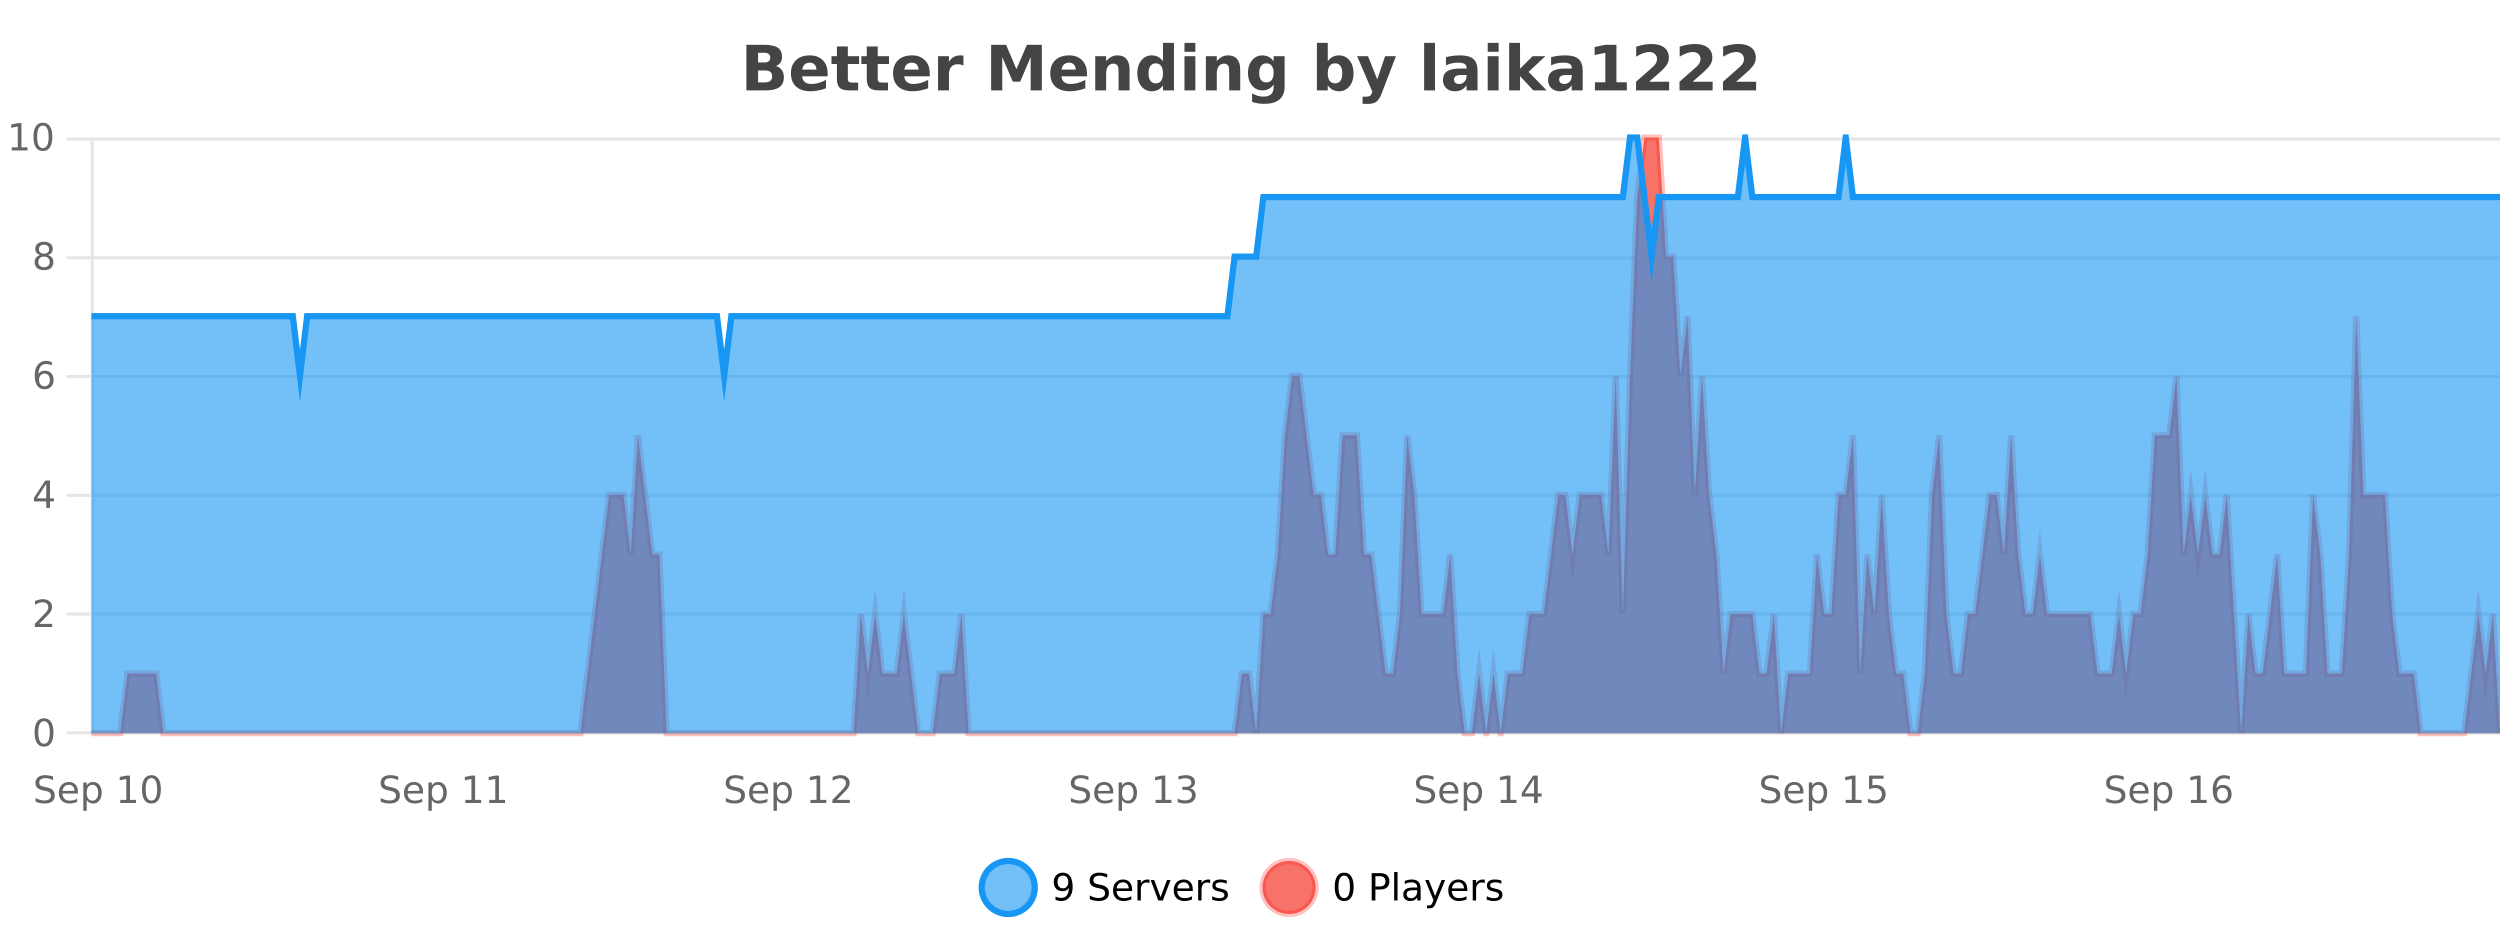 <?xml version="1.0" encoding="UTF-8"?>
<svg xmlns="http://www.w3.org/2000/svg" xmlns:xlink="http://www.w3.org/1999/xlink" width="800pt" height="300pt" viewBox="0 0 800 300" version="1.1">
<defs>
<clipPath id="clip1">
  <path d="M 285 263 L 360 263 L 360 300 L 285 300 Z M 285 263 "/>
</clipPath>
<clipPath id="clip2">
  <path d="M 375 263 L 450 263 L 450 300 L 375 300 Z M 375 263 "/>
</clipPath>
<clipPath id="clip3">
  <path d="M 29.27 44 L 800 44 L 800 234.602 L 29.27 234.602 Z M 29.27 44 "/>
</clipPath>
<clipPath id="clip4">
  <path d="M 28.27 43 L 800 43 L 800 235.602 L 28.27 235.602 Z M 28.27 43 "/>
</clipPath>
<clipPath id="clip5">
  <path d="M 29.27 44 L 800 44 L 800 234.602 L 29.27 234.602 Z M 29.27 44 "/>
</clipPath>
<clipPath id="clip6">
  <path d="M 28.27 43 L 800 43 L 800 149 L 28.27 149 Z M 28.27 43 "/>
</clipPath>
</defs>
<g id="surface2046471">
<rect x="0" y="0" width="800" height="300" style="fill:rgb(100%,100%,100%);fill-opacity:1;stroke:none;"/>
<path style="fill:none;stroke-width:1;stroke-linecap:butt;stroke-linejoin:miter;stroke:rgb(0%,0%,0%);stroke-opacity:0.098;stroke-miterlimit:10;" d="M 30 234.5 L 800 234.5 "/>
<path style="fill:none;stroke-width:1;stroke-linecap:butt;stroke-linejoin:miter;stroke:rgb(0%,0%,0%);stroke-opacity:0.098;stroke-miterlimit:10;" d="M 21.27 234.5 L 29 234.5 "/>
<path style="fill:none;stroke-width:1;stroke-linecap:butt;stroke-linejoin:miter;stroke:rgb(0%,0%,0%);stroke-opacity:0.098;stroke-miterlimit:10;" d="M 30 196.5 L 800 196.5 "/>
<path style="fill:none;stroke-width:1;stroke-linecap:butt;stroke-linejoin:miter;stroke:rgb(0%,0%,0%);stroke-opacity:0.098;stroke-miterlimit:10;" d="M 21.27 196.5 L 29 196.5 "/>
<path style="fill:none;stroke-width:1;stroke-linecap:butt;stroke-linejoin:miter;stroke:rgb(0%,0%,0%);stroke-opacity:0.098;stroke-miterlimit:10;" d="M 30 158.5 L 800 158.5 "/>
<path style="fill:none;stroke-width:1;stroke-linecap:butt;stroke-linejoin:miter;stroke:rgb(0%,0%,0%);stroke-opacity:0.098;stroke-miterlimit:10;" d="M 21.27 158.5 L 29 158.5 "/>
<path style="fill:none;stroke-width:1;stroke-linecap:butt;stroke-linejoin:miter;stroke:rgb(0%,0%,0%);stroke-opacity:0.098;stroke-miterlimit:10;" d="M 30 120.5 L 800 120.5 "/>
<path style="fill:none;stroke-width:1;stroke-linecap:butt;stroke-linejoin:miter;stroke:rgb(0%,0%,0%);stroke-opacity:0.098;stroke-miterlimit:10;" d="M 21.27 120.5 L 29 120.5 "/>
<path style="fill:none;stroke-width:1;stroke-linecap:butt;stroke-linejoin:miter;stroke:rgb(0%,0%,0%);stroke-opacity:0.098;stroke-miterlimit:10;" d="M 30 82.5 L 800 82.5 "/>
<path style="fill:none;stroke-width:1;stroke-linecap:butt;stroke-linejoin:miter;stroke:rgb(0%,0%,0%);stroke-opacity:0.098;stroke-miterlimit:10;" d="M 21.27 82.5 L 29 82.5 "/>
<path style="fill:none;stroke-width:1;stroke-linecap:butt;stroke-linejoin:miter;stroke:rgb(0%,0%,0%);stroke-opacity:0.098;stroke-miterlimit:10;" d="M 30 44.5 L 800 44.5 "/>
<path style="fill:none;stroke-width:1;stroke-linecap:butt;stroke-linejoin:miter;stroke:rgb(0%,0%,0%);stroke-opacity:0.098;stroke-miterlimit:10;" d="M 21.27 44.5 L 29 44.5 "/>
<path style=" stroke:none;fill-rule:nonzero;fill:rgb(9.02%,58.824%,95.294%);fill-opacity:0.6;" d="M 331.121 284 C 331.121 288.688 327.324 292.484 322.637 292.484 C 317.953 292.484 314.152 288.688 314.152 284 C 314.152 279.312 317.953 275.516 322.637 275.516 C 327.324 275.516 331.121 279.312 331.121 284 Z M 331.121 284 "/>
<g clip-path="url(#clip1)" clip-rule="nonzero">
<path style="fill:none;stroke-width:2;stroke-linecap:butt;stroke-linejoin:miter;stroke:rgb(9.02%,58.824%,95.294%);stroke-opacity:1;stroke-miterlimit:10;" d="M 331.121 284 C 331.121 288.688 327.324 292.484 322.637 292.484 C 317.953 292.484 314.152 288.688 314.152 284 C 314.152 279.312 317.953 275.516 322.637 275.516 C 327.324 275.516 331.121 279.312 331.121 284 Z M 331.121 284 "/>
</g>
<path style=" stroke:none;fill-rule:nonzero;fill:rgb(0%,0%,0%);fill-opacity:1;" d="M 337.766 287.969 L 337.766 286.891 C 338.066 287.039 338.367 287.148 338.672 287.219 C 338.973 287.293 339.273 287.328 339.578 287.328 C 340.359 287.328 340.953 287.07 341.359 286.547 C 341.773 286.016 342.008 285.215 342.062 284.141 C 341.844 284.484 341.555 284.746 341.203 284.922 C 340.859 285.102 340.473 285.188 340.047 285.188 C 339.172 285.188 338.477 284.93 337.969 284.406 C 337.457 283.875 337.203 283.148 337.203 282.219 C 337.203 281.324 337.469 280.605 338 280.062 C 338.531 279.523 339.238 279.25 340.125 279.25 C 341.133 279.25 341.906 279.641 342.438 280.422 C 342.977 281.195 343.25 282.32 343.25 283.797 C 343.25 285.172 342.922 286.273 342.266 287.094 C 341.609 287.918 340.727 288.328 339.625 288.328 C 339.32 288.328 339.02 288.297 338.719 288.234 C 338.414 288.18 338.098 288.094 337.766 287.969 Z M 340.125 284.266 C 340.656 284.266 341.078 284.086 341.391 283.719 C 341.703 283.355 341.859 282.855 341.859 282.219 C 341.859 281.594 341.703 281.102 341.391 280.734 C 341.078 280.371 340.656 280.188 340.125 280.188 C 339.594 280.188 339.172 280.371 338.859 280.734 C 338.555 281.102 338.406 281.594 338.406 282.219 C 338.406 282.855 338.555 283.355 338.859 283.719 C 339.172 284.086 339.594 284.266 340.125 284.266 Z M 354.32 279.688 L 354.32 280.844 C 353.871 280.637 353.445 280.48 353.039 280.375 C 352.641 280.262 352.262 280.203 351.898 280.203 C 351.25 280.203 350.75 280.328 350.398 280.578 C 350.055 280.828 349.883 281.188 349.883 281.656 C 349.883 282.043 349.996 282.336 350.227 282.531 C 350.453 282.73 350.898 282.887 351.555 283 L 352.258 283.156 C 353.141 283.324 353.793 283.621 354.211 284.047 C 354.637 284.465 354.852 285.027 354.852 285.734 C 354.852 286.59 354.562 287.234 353.992 287.672 C 353.43 288.109 352.594 288.328 351.492 288.328 C 351.086 288.328 350.648 288.281 350.18 288.188 C 349.711 288.094 349.227 287.953 348.727 287.766 L 348.727 286.547 C 349.203 286.82 349.672 287.023 350.133 287.156 C 350.602 287.293 351.055 287.359 351.492 287.359 C 352.168 287.359 352.688 287.23 353.055 286.969 C 353.43 286.699 353.617 286.32 353.617 285.828 C 353.617 285.402 353.48 285.07 353.211 284.828 C 352.949 284.578 352.516 284.398 351.914 284.281 L 351.195 284.141 C 350.309 283.965 349.668 283.688 349.273 283.312 C 348.887 282.938 348.695 282.418 348.695 281.75 C 348.695 280.969 348.965 280.359 349.508 279.922 C 350.047 279.477 350.797 279.25 351.758 279.25 C 352.172 279.25 352.59 279.289 353.008 279.359 C 353.434 279.434 353.871 279.543 354.32 279.688 Z M 362.266 284.609 L 362.266 285.125 L 357.297 285.125 C 357.348 285.875 357.57 286.445 357.969 286.828 C 358.375 287.215 358.93 287.406 359.641 287.406 C 360.055 287.406 360.457 287.359 360.844 287.266 C 361.238 287.164 361.629 287.008 362.016 286.797 L 362.016 287.828 C 361.617 287.984 361.219 288.105 360.812 288.188 C 360.406 288.281 359.992 288.328 359.578 288.328 C 358.535 288.328 357.707 288.027 357.094 287.422 C 356.477 286.809 356.172 285.98 356.172 284.938 C 356.172 283.867 356.461 283.016 357.047 282.391 C 357.629 281.758 358.41 281.438 359.391 281.438 C 360.273 281.438 360.973 281.727 361.484 282.297 C 362.004 282.859 362.266 283.633 362.266 284.609 Z M 361.188 284.281 C 361.176 283.699 361.008 283.23 360.688 282.875 C 360.363 282.523 359.938 282.344 359.406 282.344 C 358.801 282.344 358.316 282.516 357.953 282.859 C 357.598 283.203 357.395 283.684 357.344 284.297 Z M 367.836 282.594 C 367.711 282.531 367.574 282.484 367.43 282.453 C 367.293 282.414 367.137 282.391 366.961 282.391 C 366.355 282.391 365.887 282.59 365.555 282.984 C 365.23 283.383 365.07 283.953 365.07 284.703 L 365.07 288.156 L 363.992 288.156 L 363.992 281.594 L 365.07 281.594 L 365.07 282.609 C 365.297 282.215 365.594 281.922 365.961 281.734 C 366.324 281.539 366.766 281.438 367.289 281.438 C 367.359 281.438 367.438 281.445 367.523 281.453 C 367.617 281.465 367.715 281.48 367.82 281.5 Z M 368.195 281.594 L 369.336 281.594 L 371.383 287.094 L 373.445 281.594 L 374.586 281.594 L 372.117 288.156 L 370.648 288.156 Z M 381.688 284.609 L 381.688 285.125 L 376.719 285.125 C 376.77 285.875 376.992 286.445 377.391 286.828 C 377.797 287.215 378.352 287.406 379.062 287.406 C 379.477 287.406 379.879 287.359 380.266 287.266 C 380.66 287.164 381.051 287.008 381.438 286.797 L 381.438 287.828 C 381.039 287.984 380.641 288.105 380.234 288.188 C 379.828 288.281 379.414 288.328 379 288.328 C 377.957 288.328 377.129 288.027 376.516 287.422 C 375.898 286.809 375.594 285.98 375.594 284.938 C 375.594 283.867 375.883 283.016 376.469 282.391 C 377.051 281.758 377.832 281.438 378.812 281.438 C 379.695 281.438 380.395 281.727 380.906 282.297 C 381.426 282.859 381.688 283.633 381.688 284.609 Z M 380.609 284.281 C 380.598 283.699 380.43 283.23 380.109 282.875 C 379.785 282.523 379.359 282.344 378.828 282.344 C 378.223 282.344 377.738 282.516 377.375 282.859 C 377.02 283.203 376.816 283.684 376.766 284.297 Z M 387.258 282.594 C 387.133 282.531 386.996 282.484 386.852 282.453 C 386.715 282.414 386.559 282.391 386.383 282.391 C 385.777 282.391 385.309 282.59 384.977 282.984 C 384.652 283.383 384.492 283.953 384.492 284.703 L 384.492 288.156 L 383.414 288.156 L 383.414 281.594 L 384.492 281.594 L 384.492 282.609 C 384.719 282.215 385.016 281.922 385.383 281.734 C 385.746 281.539 386.188 281.438 386.711 281.438 C 386.781 281.438 386.859 281.445 386.945 281.453 C 387.039 281.465 387.137 281.48 387.242 281.5 Z M 392.562 281.781 L 392.562 282.812 C 392.258 282.656 391.941 282.543 391.609 282.469 C 391.285 282.387 390.945 282.344 390.594 282.344 C 390.062 282.344 389.66 282.43 389.391 282.594 C 389.117 282.75 388.984 282.996 388.984 283.328 C 388.984 283.578 389.078 283.777 389.266 283.922 C 389.461 284.059 389.852 284.188 390.438 284.312 L 390.797 284.406 C 391.566 284.562 392.113 284.793 392.438 285.094 C 392.758 285.398 392.922 285.812 392.922 286.344 C 392.922 286.961 392.676 287.445 392.188 287.797 C 391.707 288.152 391.047 288.328 390.203 288.328 C 389.848 288.328 389.477 288.289 389.094 288.219 C 388.719 288.156 388.32 288.059 387.906 287.922 L 387.906 286.797 C 388.301 287.008 388.691 287.164 389.078 287.266 C 389.461 287.371 389.848 287.422 390.234 287.422 C 390.734 287.422 391.117 287.34 391.391 287.172 C 391.672 286.996 391.812 286.746 391.812 286.422 C 391.812 286.133 391.711 285.906 391.516 285.75 C 391.316 285.594 390.883 285.445 390.219 285.297 L 389.844 285.219 C 389.176 285.074 388.691 284.855 388.391 284.562 C 388.098 284.273 387.953 283.875 387.953 283.375 C 387.953 282.75 388.172 282.273 388.609 281.938 C 389.047 281.605 389.664 281.438 390.469 281.438 C 390.863 281.438 391.238 281.469 391.594 281.531 C 391.945 281.586 392.27 281.668 392.562 281.781 Z M 332.637 277.016 "/>
<path style=" stroke:none;fill-rule:nonzero;fill:rgb(96.863%,44.706%,40.784%);fill-opacity:1;" d="M 420.988 284 C 420.988 288.688 417.191 292.484 412.504 292.484 C 407.82 292.484 404.02 288.688 404.02 284 C 404.02 279.312 407.82 275.516 412.504 275.516 C 417.191 275.516 420.988 279.312 420.988 284 Z M 420.988 284 "/>
<g clip-path="url(#clip2)" clip-rule="nonzero">
<path style="fill:none;stroke-width:2;stroke-linecap:butt;stroke-linejoin:miter;stroke:rgb(100%,4.706%,0%);stroke-opacity:0.247;stroke-miterlimit:10;" d="M 420.988 284 C 420.988 288.688 417.191 292.484 412.504 292.484 C 407.82 292.484 404.02 288.688 404.02 284 C 404.02 279.312 407.82 275.516 412.504 275.516 C 417.191 275.516 420.988 279.312 420.988 284 Z M 420.988 284 "/>
</g>
<path style=" stroke:none;fill-rule:nonzero;fill:rgb(0%,0%,0%);fill-opacity:1;" d="M 430.133 280.188 C 429.527 280.188 429.07 280.492 428.758 281.094 C 428.453 281.688 428.305 282.59 428.305 283.797 C 428.305 284.996 428.453 285.898 428.758 286.5 C 429.07 287.094 429.527 287.391 430.133 287.391 C 430.746 287.391 431.203 287.094 431.508 286.5 C 431.82 285.898 431.977 284.996 431.977 283.797 C 431.977 282.59 431.82 281.688 431.508 281.094 C 431.203 280.492 430.746 280.188 430.133 280.188 Z M 430.133 279.25 C 431.109 279.25 431.859 279.641 432.383 280.422 C 432.902 281.195 433.164 282.32 433.164 283.797 C 433.164 285.266 432.902 286.391 432.383 287.172 C 431.859 287.945 431.109 288.328 430.133 288.328 C 429.152 288.328 428.402 287.945 427.883 287.172 C 427.371 286.391 427.117 285.266 427.117 283.797 C 427.117 282.32 427.371 281.195 427.883 280.422 C 428.402 279.641 429.152 279.25 430.133 279.25 Z M 440.125 280.375 L 440.125 283.672 L 441.609 283.672 C 442.16 283.672 442.586 283.531 442.891 283.25 C 443.191 282.961 443.344 282.547 443.344 282.016 C 443.344 281.496 443.191 281.094 442.891 280.812 C 442.586 280.523 442.16 280.375 441.609 280.375 Z M 438.938 279.406 L 441.609 279.406 C 442.598 279.406 443.344 279.633 443.844 280.078 C 444.344 280.516 444.594 281.164 444.594 282.016 C 444.594 282.883 444.344 283.539 443.844 283.984 C 443.344 284.422 442.598 284.641 441.609 284.641 L 440.125 284.641 L 440.125 288.156 L 438.938 288.156 Z M 446.129 279.031 L 447.207 279.031 L 447.207 288.156 L 446.129 288.156 Z M 452.445 284.859 C 451.578 284.859 450.977 284.961 450.633 285.156 C 450.297 285.355 450.133 285.695 450.133 286.172 C 450.133 286.559 450.258 286.867 450.508 287.094 C 450.766 287.312 451.109 287.422 451.539 287.422 C 452.141 287.422 452.621 287.215 452.977 286.797 C 453.34 286.371 453.523 285.805 453.523 285.094 L 453.523 284.859 Z M 454.602 284.406 L 454.602 288.156 L 453.523 288.156 L 453.523 287.156 C 453.273 287.555 452.965 287.852 452.602 288.047 C 452.234 288.234 451.789 288.328 451.258 288.328 C 450.578 288.328 450.043 288.141 449.648 287.766 C 449.25 287.383 449.055 286.875 449.055 286.25 C 449.055 285.512 449.297 284.953 449.789 284.578 C 450.289 284.203 451.027 284.016 452.008 284.016 L 453.523 284.016 L 453.523 283.906 C 453.523 283.406 453.355 283.023 453.023 282.75 C 452.699 282.48 452.246 282.344 451.664 282.344 C 451.289 282.344 450.918 282.391 450.555 282.484 C 450.199 282.578 449.859 282.715 449.539 282.891 L 449.539 281.891 C 449.934 281.734 450.312 281.621 450.68 281.547 C 451.055 281.477 451.418 281.438 451.773 281.438 C 452.719 281.438 453.43 281.684 453.898 282.172 C 454.367 282.664 454.602 283.406 454.602 284.406 Z M 459.551 288.766 C 459.246 289.547 458.949 290.055 458.66 290.297 C 458.367 290.535 457.98 290.656 457.504 290.656 L 456.645 290.656 L 456.645 289.75 L 457.27 289.75 C 457.57 289.75 457.801 289.676 457.957 289.531 C 458.121 289.395 458.305 289.066 458.504 288.547 L 458.707 288.047 L 456.051 281.594 L 457.191 281.594 L 459.238 286.719 L 461.301 281.594 L 462.441 281.594 Z M 469.543 284.609 L 469.543 285.125 L 464.574 285.125 C 464.625 285.875 464.848 286.445 465.246 286.828 C 465.652 287.215 466.207 287.406 466.918 287.406 C 467.332 287.406 467.734 287.359 468.121 287.266 C 468.516 287.164 468.906 287.008 469.293 286.797 L 469.293 287.828 C 468.895 287.984 468.496 288.105 468.09 288.188 C 467.684 288.281 467.27 288.328 466.855 288.328 C 465.812 288.328 464.984 288.027 464.371 287.422 C 463.754 286.809 463.449 285.98 463.449 284.938 C 463.449 283.867 463.738 283.016 464.324 282.391 C 464.906 281.758 465.688 281.438 466.668 281.438 C 467.551 281.438 468.25 281.727 468.762 282.297 C 469.281 282.859 469.543 283.633 469.543 284.609 Z M 468.465 284.281 C 468.453 283.699 468.285 283.23 467.965 282.875 C 467.641 282.523 467.215 282.344 466.684 282.344 C 466.078 282.344 465.594 282.516 465.23 282.859 C 464.875 283.203 464.672 283.684 464.621 284.297 Z M 475.113 282.594 C 474.988 282.531 474.852 282.484 474.707 282.453 C 474.57 282.414 474.414 282.391 474.238 282.391 C 473.633 282.391 473.164 282.59 472.832 282.984 C 472.508 283.383 472.348 283.953 472.348 284.703 L 472.348 288.156 L 471.27 288.156 L 471.27 281.594 L 472.348 281.594 L 472.348 282.609 C 472.574 282.215 472.871 281.922 473.238 281.734 C 473.602 281.539 474.043 281.438 474.566 281.438 C 474.637 281.438 474.715 281.445 474.801 281.453 C 474.895 281.465 474.992 281.48 475.098 281.5 Z M 480.422 281.781 L 480.422 282.812 C 480.117 282.656 479.801 282.543 479.469 282.469 C 479.145 282.387 478.805 282.344 478.453 282.344 C 477.922 282.344 477.52 282.43 477.25 282.594 C 476.977 282.75 476.844 282.996 476.844 283.328 C 476.844 283.578 476.938 283.777 477.125 283.922 C 477.32 284.059 477.711 284.188 478.297 284.312 L 478.656 284.406 C 479.426 284.562 479.973 284.793 480.297 285.094 C 480.617 285.398 480.781 285.812 480.781 286.344 C 480.781 286.961 480.535 287.445 480.047 287.797 C 479.566 288.152 478.906 288.328 478.062 288.328 C 477.707 288.328 477.336 288.289 476.953 288.219 C 476.578 288.156 476.18 288.059 475.766 287.922 L 475.766 286.797 C 476.16 287.008 476.551 287.164 476.938 287.266 C 477.32 287.371 477.707 287.422 478.094 287.422 C 478.594 287.422 478.977 287.34 479.25 287.172 C 479.531 286.996 479.672 286.746 479.672 286.422 C 479.672 286.133 479.57 285.906 479.375 285.75 C 479.176 285.594 478.742 285.445 478.078 285.297 L 477.703 285.219 C 477.035 285.074 476.551 284.855 476.25 284.562 C 475.957 284.273 475.812 283.875 475.812 283.375 C 475.812 282.75 476.031 282.273 476.469 281.938 C 476.906 281.605 477.523 281.438 478.328 281.438 C 478.723 281.438 479.098 281.469 479.453 281.531 C 479.805 281.586 480.129 281.668 480.422 281.781 Z M 422.504 277.016 "/>
<path style=" stroke:none;fill-rule:nonzero;fill:rgb(26.667%,26.667%,26.667%);fill-opacity:1;" d="M 244.672 19.984 C 245.266 19.984 245.711 19.855 246.016 19.594 C 246.328 19.336 246.484 18.949 246.484 18.438 C 246.484 17.938 246.328 17.559 246.016 17.297 C 245.711 17.039 245.266 16.906 244.672 16.906 L 242.594 16.906 L 242.594 19.984 Z M 244.797 26.359 C 245.555 26.359 246.125 26.203 246.5 25.891 C 246.883 25.57 247.078 25.086 247.078 24.438 C 247.078 23.805 246.891 23.328 246.516 23.016 C 246.141 22.703 245.566 22.547 244.797 22.547 L 242.594 22.547 L 242.594 26.359 Z M 248.297 21.125 C 249.109 21.355 249.734 21.789 250.172 22.422 C 250.617 23.047 250.844 23.82 250.844 24.734 C 250.844 26.141 250.363 27.195 249.406 27.891 C 248.457 28.578 247.016 28.922 245.078 28.922 L 238.844 28.922 L 238.844 14.344 L 244.484 14.344 C 246.504 14.344 247.969 14.652 248.875 15.266 C 249.789 15.871 250.25 16.852 250.25 18.203 C 250.25 18.914 250.082 19.516 249.75 20.016 C 249.414 20.508 248.93 20.875 248.297 21.125 Z M 264.836 23.422 L 264.836 24.422 L 256.664 24.422 C 256.746 25.246 257.043 25.859 257.555 26.266 C 258.062 26.672 258.773 26.875 259.68 26.875 C 260.418 26.875 261.172 26.766 261.945 26.547 C 262.715 26.328 263.508 26 264.32 25.562 L 264.32 28.25 C 263.496 28.562 262.668 28.797 261.836 28.953 C 261.012 29.117 260.188 29.203 259.367 29.203 C 257.387 29.203 255.844 28.703 254.742 27.703 C 253.648 26.695 253.102 25.281 253.102 23.469 C 253.102 21.68 253.637 20.273 254.711 19.25 C 255.793 18.23 257.277 17.719 259.164 17.719 C 260.883 17.719 262.258 18.242 263.289 19.281 C 264.32 20.312 264.836 21.695 264.836 23.422 Z M 261.242 22.266 C 261.242 21.602 261.047 21.062 260.664 20.656 C 260.277 20.25 259.773 20.047 259.148 20.047 C 258.469 20.047 257.918 20.242 257.492 20.625 C 257.074 21 256.812 21.547 256.711 22.266 Z M 271.309 14.875 L 271.309 17.984 L 274.918 17.984 L 274.918 20.484 L 271.309 20.484 L 271.309 25.125 C 271.309 25.637 271.406 25.98 271.605 26.156 C 271.812 26.336 272.215 26.422 272.809 26.422 L 274.605 26.422 L 274.605 28.922 L 271.605 28.922 C 270.23 28.922 269.25 28.637 268.668 28.062 C 268.094 27.48 267.809 26.5 267.809 25.125 L 267.809 20.484 L 266.074 20.484 L 266.074 17.984 L 267.809 17.984 L 267.809 14.875 Z M 280.867 14.875 L 280.867 17.984 L 284.477 17.984 L 284.477 20.484 L 280.867 20.484 L 280.867 25.125 C 280.867 25.637 280.965 25.98 281.164 26.156 C 281.371 26.336 281.773 26.422 282.367 26.422 L 284.164 26.422 L 284.164 28.922 L 281.164 28.922 C 279.789 28.922 278.809 28.637 278.227 28.062 C 277.652 27.48 277.367 26.5 277.367 25.125 L 277.367 20.484 L 275.633 20.484 L 275.633 17.984 L 277.367 17.984 L 277.367 14.875 Z M 297.523 23.422 L 297.523 24.422 L 289.352 24.422 C 289.434 25.246 289.73 25.859 290.242 26.266 C 290.75 26.672 291.461 26.875 292.367 26.875 C 293.105 26.875 293.859 26.766 294.633 26.547 C 295.402 26.328 296.195 26 297.008 25.562 L 297.008 28.25 C 296.184 28.562 295.355 28.797 294.523 28.953 C 293.699 29.117 292.875 29.203 292.055 29.203 C 290.074 29.203 288.531 28.703 287.43 27.703 C 286.336 26.695 285.789 25.281 285.789 23.469 C 285.789 21.68 286.324 20.273 287.398 19.25 C 288.48 18.23 289.965 17.719 291.852 17.719 C 293.57 17.719 294.945 18.242 295.977 19.281 C 297.008 20.312 297.523 21.695 297.523 23.422 Z M 293.93 22.266 C 293.93 21.602 293.734 21.062 293.352 20.656 C 292.965 20.25 292.461 20.047 291.836 20.047 C 291.156 20.047 290.605 20.242 290.18 20.625 C 289.762 21 289.5 21.547 289.398 22.266 Z M 308.305 20.969 C 307.992 20.824 307.684 20.719 307.383 20.656 C 307.078 20.586 306.777 20.547 306.477 20.547 C 305.57 20.547 304.871 20.836 304.383 21.406 C 303.902 21.98 303.664 22.805 303.664 23.875 L 303.664 28.922 L 300.18 28.922 L 300.18 17.984 L 303.664 17.984 L 303.664 19.781 C 304.109 19.062 304.625 18.543 305.211 18.219 C 305.793 17.887 306.492 17.719 307.305 17.719 C 307.43 17.719 307.559 17.727 307.695 17.734 C 307.828 17.746 308.027 17.766 308.289 17.797 Z M 317.164 14.344 L 321.945 14.344 L 325.258 22.141 L 328.602 14.344 L 333.383 14.344 L 333.383 28.922 L 329.82 28.922 L 329.82 18.25 L 326.461 26.125 L 324.086 26.125 L 320.727 18.25 L 320.727 28.922 L 317.164 28.922 Z M 347.816 23.422 L 347.816 24.422 L 339.645 24.422 C 339.727 25.246 340.023 25.859 340.535 26.266 C 341.043 26.672 341.754 26.875 342.66 26.875 C 343.398 26.875 344.152 26.766 344.926 26.547 C 345.695 26.328 346.488 26 347.301 25.562 L 347.301 28.25 C 346.477 28.562 345.648 28.797 344.816 28.953 C 343.992 29.117 343.168 29.203 342.348 29.203 C 340.367 29.203 338.824 28.703 337.723 27.703 C 336.629 26.695 336.082 25.281 336.082 23.469 C 336.082 21.68 336.617 20.273 337.691 19.25 C 338.773 18.23 340.258 17.719 342.145 17.719 C 343.863 17.719 345.238 18.242 346.27 19.281 C 347.301 20.312 347.816 21.695 347.816 23.422 Z M 344.223 22.266 C 344.223 21.602 344.027 21.062 343.645 20.656 C 343.258 20.25 342.754 20.047 342.129 20.047 C 341.449 20.047 340.898 20.242 340.473 20.625 C 340.055 21 339.793 21.547 339.691 22.266 Z M 361.461 22.266 L 361.461 28.922 L 357.945 28.922 L 357.945 23.828 C 357.945 22.883 357.922 22.23 357.883 21.875 C 357.84 21.512 357.766 21.246 357.664 21.078 C 357.527 20.852 357.34 20.672 357.102 20.547 C 356.871 20.422 356.605 20.359 356.305 20.359 C 355.574 20.359 355 20.641 354.586 21.203 C 354.168 21.766 353.961 22.547 353.961 23.547 L 353.961 28.922 L 350.477 28.922 L 350.477 17.984 L 353.961 17.984 L 353.961 19.578 C 354.492 18.945 355.055 18.477 355.648 18.172 C 356.242 17.871 356.891 17.719 357.602 17.719 C 358.871 17.719 359.828 18.109 360.477 18.891 C 361.133 19.664 361.461 20.789 361.461 22.266 Z M 372.148 19.578 L 372.148 13.719 L 375.664 13.719 L 375.664 28.922 L 372.148 28.922 L 372.148 27.344 C 371.668 27.992 371.137 28.465 370.555 28.766 C 369.969 29.055 369.297 29.203 368.539 29.203 C 367.195 29.203 366.09 28.668 365.227 27.594 C 364.359 26.523 363.93 25.148 363.93 23.469 C 363.93 21.781 364.359 20.402 365.227 19.328 C 366.09 18.258 367.195 17.719 368.539 17.719 C 369.297 17.719 369.969 17.871 370.555 18.172 C 371.137 18.477 371.668 18.945 372.148 19.578 Z M 369.836 26.672 C 370.586 26.672 371.156 26.402 371.555 25.859 C 371.949 25.309 372.148 24.512 372.148 23.469 C 372.148 22.43 371.949 21.637 371.555 21.094 C 371.156 20.543 370.586 20.266 369.836 20.266 C 369.094 20.266 368.527 20.543 368.133 21.094 C 367.734 21.637 367.539 22.43 367.539 23.469 C 367.539 24.512 367.734 25.309 368.133 25.859 C 368.527 26.402 369.094 26.672 369.836 26.672 Z M 379.031 17.984 L 382.516 17.984 L 382.516 28.922 L 379.031 28.922 Z M 379.031 13.719 L 382.516 13.719 L 382.516 16.578 L 379.031 16.578 Z M 396.867 22.266 L 396.867 28.922 L 393.352 28.922 L 393.352 23.828 C 393.352 22.883 393.328 22.23 393.289 21.875 C 393.246 21.512 393.172 21.246 393.07 21.078 C 392.934 20.852 392.746 20.672 392.508 20.547 C 392.277 20.422 392.012 20.359 391.711 20.359 C 390.98 20.359 390.406 20.641 389.992 21.203 C 389.574 21.766 389.367 22.547 389.367 23.547 L 389.367 28.922 L 385.883 28.922 L 385.883 17.984 L 389.367 17.984 L 389.367 19.578 C 389.898 18.945 390.461 18.477 391.055 18.172 C 391.648 17.871 392.297 17.719 393.008 17.719 C 394.277 17.719 395.234 18.109 395.883 18.891 C 396.539 19.664 396.867 20.789 396.867 22.266 Z M 407.562 27.062 C 407.082 27.699 406.551 28.168 405.969 28.469 C 405.383 28.773 404.711 28.922 403.953 28.922 C 402.617 28.922 401.516 28.398 400.641 27.344 C 399.773 26.293 399.344 24.953 399.344 23.328 C 399.344 21.695 399.773 20.355 400.641 19.312 C 401.516 18.262 402.617 17.734 403.953 17.734 C 404.711 17.734 405.383 17.887 405.969 18.188 C 406.551 18.492 407.082 18.965 407.562 19.609 L 407.562 17.984 L 411.078 17.984 L 411.078 27.812 C 411.078 29.57 410.52 30.914 409.406 31.844 C 408.301 32.77 406.691 33.234 404.578 33.234 C 403.898 33.234 403.238 33.18 402.594 33.078 C 401.957 32.973 401.316 32.816 400.672 32.609 L 400.672 29.875 C 401.285 30.227 401.883 30.488 402.469 30.656 C 403.051 30.832 403.641 30.922 404.234 30.922 C 405.379 30.922 406.219 30.672 406.75 30.172 C 407.289 29.672 407.562 28.887 407.562 27.812 Z M 405.25 20.266 C 404.531 20.266 403.969 20.531 403.562 21.062 C 403.156 21.594 402.953 22.352 402.953 23.328 C 402.953 24.328 403.145 25.09 403.531 25.609 C 403.926 26.121 404.5 26.375 405.25 26.375 C 405.977 26.375 406.547 26.109 406.953 25.578 C 407.359 25.047 407.562 24.297 407.562 23.328 C 407.562 22.352 407.359 21.594 406.953 21.062 C 406.547 20.531 405.977 20.266 405.25 20.266 Z M 427.215 26.672 C 427.965 26.672 428.535 26.402 428.934 25.859 C 429.328 25.309 429.527 24.512 429.527 23.469 C 429.527 22.43 429.328 21.637 428.934 21.094 C 428.535 20.543 427.965 20.266 427.215 20.266 C 426.465 20.266 425.887 20.543 425.48 21.094 C 425.082 21.637 424.887 22.43 424.887 23.469 C 424.887 24.5 425.082 25.293 425.48 25.844 C 425.887 26.398 426.465 26.672 427.215 26.672 Z M 424.887 19.578 C 425.375 18.945 425.91 18.477 426.496 18.172 C 427.078 17.871 427.75 17.719 428.512 17.719 C 429.863 17.719 430.973 18.258 431.84 19.328 C 432.703 20.402 433.137 21.781 433.137 23.469 C 433.137 25.148 432.703 26.523 431.84 27.594 C 430.973 28.668 429.863 29.203 428.512 29.203 C 427.75 29.203 427.078 29.051 426.496 28.75 C 425.91 28.449 425.375 27.98 424.887 27.344 L 424.887 28.922 L 421.402 28.922 L 421.402 13.719 L 424.887 13.719 Z M 434.281 17.984 L 437.766 17.984 L 440.719 25.406 L 443.219 17.984 L 446.703 17.984 L 442.109 29.953 C 441.648 31.172 441.109 32.02 440.484 32.5 C 439.867 32.988 439.062 33.234 438.062 33.234 L 436.031 33.234 L 436.031 30.938 L 437.125 30.938 C 437.719 30.938 438.148 30.844 438.422 30.656 C 438.691 30.469 438.898 30.129 439.047 29.641 L 439.156 29.344 Z M 455.719 13.719 L 459.203 13.719 L 459.203 28.922 L 455.719 28.922 Z M 467.465 24 C 466.734 24 466.188 24.125 465.824 24.375 C 465.457 24.617 465.277 24.98 465.277 25.469 C 465.277 25.906 465.422 26.25 465.715 26.5 C 466.016 26.75 466.426 26.875 466.949 26.875 C 467.605 26.875 468.156 26.641 468.605 26.172 C 469.062 25.703 469.293 25.117 469.293 24.406 L 469.293 24 Z M 472.809 22.688 L 472.809 28.922 L 469.293 28.922 L 469.293 27.297 C 468.824 27.965 468.293 28.449 467.699 28.75 C 467.113 29.051 466.402 29.203 465.559 29.203 C 464.434 29.203 463.516 28.875 462.809 28.219 C 462.098 27.555 461.746 26.695 461.746 25.641 C 461.746 24.359 462.184 23.422 463.059 22.828 C 463.941 22.227 465.332 21.922 467.23 21.922 L 469.293 21.922 L 469.293 21.641 C 469.293 21.09 469.074 20.688 468.637 20.438 C 468.199 20.18 467.516 20.047 466.59 20.047 C 465.84 20.047 465.141 20.125 464.496 20.281 C 463.848 20.43 463.25 20.648 462.699 20.938 L 462.699 18.281 C 463.449 18.094 464.199 17.953 464.949 17.859 C 465.707 17.766 466.469 17.719 467.23 17.719 C 469.199 17.719 470.621 18.109 471.496 18.891 C 472.371 19.664 472.809 20.93 472.809 22.688 Z M 476.07 17.984 L 479.555 17.984 L 479.555 28.922 L 476.07 28.922 Z M 476.07 13.719 L 479.555 13.719 L 479.555 16.578 L 476.07 16.578 Z M 482.926 13.719 L 486.41 13.719 L 486.41 22 L 490.441 17.984 L 494.504 17.984 L 489.16 23 L 494.926 28.922 L 490.676 28.922 L 486.41 24.359 L 486.41 28.922 L 482.926 28.922 Z M 501.117 24 C 500.387 24 499.84 24.125 499.477 24.375 C 499.109 24.617 498.93 24.98 498.93 25.469 C 498.93 25.906 499.074 26.25 499.367 26.5 C 499.668 26.75 500.078 26.875 500.602 26.875 C 501.258 26.875 501.809 26.641 502.258 26.172 C 502.715 25.703 502.945 25.117 502.945 24.406 L 502.945 24 Z M 506.461 22.688 L 506.461 28.922 L 502.945 28.922 L 502.945 27.297 C 502.477 27.965 501.945 28.449 501.352 28.75 C 500.766 29.051 500.055 29.203 499.211 29.203 C 498.086 29.203 497.168 28.875 496.461 28.219 C 495.75 27.555 495.398 26.695 495.398 25.641 C 495.398 24.359 495.836 23.422 496.711 22.828 C 497.594 22.227 498.984 21.922 500.883 21.922 L 502.945 21.922 L 502.945 21.641 C 502.945 21.09 502.727 20.688 502.289 20.438 C 501.852 20.18 501.168 20.047 500.242 20.047 C 499.492 20.047 498.793 20.125 498.148 20.281 C 497.5 20.43 496.902 20.648 496.352 20.938 L 496.352 18.281 C 497.102 18.094 497.852 17.953 498.602 17.859 C 499.359 17.766 500.121 17.719 500.883 17.719 C 502.852 17.719 504.273 18.109 505.148 18.891 C 506.023 19.664 506.461 20.93 506.461 22.688 Z M 510.379 26.328 L 513.707 26.328 L 513.707 16.906 L 510.285 17.609 L 510.285 15.047 L 513.676 14.344 L 517.254 14.344 L 517.254 26.328 L 520.582 26.328 L 520.582 28.922 L 510.379 28.922 Z M 527.719 26.156 L 534.125 26.156 L 534.125 28.922 L 523.531 28.922 L 523.531 26.156 L 528.859 21.453 C 529.336 21.027 529.688 20.609 529.906 20.203 C 530.133 19.789 530.25 19.359 530.25 18.922 C 530.25 18.234 530.02 17.684 529.562 17.266 C 529.102 16.852 528.492 16.641 527.734 16.641 C 527.148 16.641 526.508 16.766 525.812 17.016 C 525.113 17.266 524.367 17.641 523.578 18.141 L 523.578 14.938 C 524.422 14.656 525.254 14.445 526.078 14.297 C 526.91 14.152 527.723 14.078 528.516 14.078 C 530.266 14.078 531.617 14.465 532.578 15.234 C 533.547 15.996 534.031 17.062 534.031 18.438 C 534.031 19.242 533.82 19.984 533.406 20.672 C 533 21.352 532.141 22.266 530.828 23.422 Z M 541.633 26.156 L 548.039 26.156 L 548.039 28.922 L 537.445 28.922 L 537.445 26.156 L 542.773 21.453 C 543.25 21.027 543.602 20.609 543.82 20.203 C 544.047 19.789 544.164 19.359 544.164 18.922 C 544.164 18.234 543.934 17.684 543.477 17.266 C 543.016 16.852 542.406 16.641 541.648 16.641 C 541.062 16.641 540.422 16.766 539.727 17.016 C 539.027 17.266 538.281 17.641 537.492 18.141 L 537.492 14.938 C 538.336 14.656 539.168 14.445 539.992 14.297 C 540.824 14.152 541.637 14.078 542.43 14.078 C 544.18 14.078 545.531 14.465 546.492 15.234 C 547.461 15.996 547.945 17.062 547.945 18.438 C 547.945 19.242 547.734 19.984 547.32 20.672 C 546.914 21.352 546.055 22.266 544.742 23.422 Z M 555.547 26.156 L 561.953 26.156 L 561.953 28.922 L 551.359 28.922 L 551.359 26.156 L 556.688 21.453 C 557.164 21.027 557.516 20.609 557.734 20.203 C 557.961 19.789 558.078 19.359 558.078 18.922 C 558.078 18.234 557.848 17.684 557.391 17.266 C 556.93 16.852 556.32 16.641 555.562 16.641 C 554.977 16.641 554.336 16.766 553.641 17.016 C 552.941 17.266 552.195 17.641 551.406 18.141 L 551.406 14.938 C 552.25 14.656 553.082 14.445 553.906 14.297 C 554.738 14.152 555.551 14.078 556.344 14.078 C 558.094 14.078 559.445 14.465 560.406 15.234 C 561.375 15.996 561.859 17.062 561.859 18.438 C 561.859 19.242 561.648 19.984 561.234 20.672 C 560.828 21.352 559.969 22.266 558.656 23.422 Z M 237 10.359 "/>
<path style="fill:none;stroke-width:1;stroke-linecap:butt;stroke-linejoin:miter;stroke:rgb(0%,0%,0%);stroke-opacity:0.098;stroke-miterlimit:10;" d="M 29 234.5 L 801 234.5 "/>
<path style=" stroke:none;fill-rule:nonzero;fill:rgb(40%,40%,40%);fill-opacity:1;" d="M 16.992 248.484 L 16.992 249.641 C 16.543 249.434 16.117 249.277 15.711 249.172 C 15.312 249.059 14.934 249 14.57 249 C 13.922 249 13.422 249.125 13.07 249.375 C 12.727 249.625 12.555 249.984 12.555 250.453 C 12.555 250.84 12.668 251.133 12.898 251.328 C 13.125 251.527 13.57 251.684 14.227 251.797 L 14.93 251.953 C 15.812 252.121 16.465 252.418 16.883 252.844 C 17.309 253.262 17.523 253.824 17.523 254.531 C 17.523 255.387 17.234 256.031 16.664 256.469 C 16.102 256.906 15.266 257.125 14.164 257.125 C 13.758 257.125 13.32 257.078 12.852 256.984 C 12.383 256.891 11.898 256.75 11.398 256.562 L 11.398 255.344 C 11.875 255.617 12.344 255.82 12.805 255.953 C 13.273 256.09 13.727 256.156 14.164 256.156 C 14.84 256.156 15.359 256.027 15.727 255.766 C 16.102 255.496 16.289 255.117 16.289 254.625 C 16.289 254.199 16.152 253.867 15.883 253.625 C 15.621 253.375 15.188 253.195 14.586 253.078 L 13.867 252.938 C 12.98 252.762 12.34 252.484 11.945 252.109 C 11.559 251.734 11.367 251.215 11.367 250.547 C 11.367 249.766 11.637 249.156 12.18 248.719 C 12.719 248.273 13.469 248.047 14.43 248.047 C 14.844 248.047 15.262 248.086 15.68 248.156 C 16.105 248.23 16.543 248.34 16.992 248.484 Z M 24.938 253.406 L 24.938 253.922 L 19.969 253.922 C 20.02 254.672 20.242 255.242 20.641 255.625 C 21.047 256.012 21.602 256.203 22.312 256.203 C 22.727 256.203 23.129 256.156 23.516 256.062 C 23.91 255.961 24.301 255.805 24.688 255.594 L 24.688 256.625 C 24.289 256.781 23.891 256.902 23.484 256.984 C 23.078 257.078 22.664 257.125 22.25 257.125 C 21.207 257.125 20.379 256.824 19.766 256.219 C 19.148 255.605 18.844 254.777 18.844 253.734 C 18.844 252.664 19.133 251.812 19.719 251.188 C 20.301 250.555 21.082 250.234 22.062 250.234 C 22.945 250.234 23.645 250.523 24.156 251.094 C 24.676 251.656 24.938 252.43 24.938 253.406 Z M 23.859 253.078 C 23.848 252.496 23.68 252.027 23.359 251.672 C 23.035 251.32 22.609 251.141 22.078 251.141 C 21.473 251.141 20.988 251.312 20.625 251.656 C 20.27 252 20.066 252.48 20.016 253.094 Z M 27.742 255.969 L 27.742 259.453 L 26.664 259.453 L 26.664 250.391 L 27.742 250.391 L 27.742 251.391 C 27.969 250.996 28.258 250.703 28.602 250.516 C 28.945 250.328 29.355 250.234 29.836 250.234 C 30.637 250.234 31.289 250.555 31.789 251.188 C 32.289 251.812 32.539 252.641 32.539 253.672 C 32.539 254.703 32.289 255.539 31.789 256.172 C 31.289 256.809 30.637 257.125 29.836 257.125 C 29.355 257.125 28.945 257.031 28.602 256.844 C 28.258 256.648 27.969 256.355 27.742 255.969 Z M 31.414 253.672 C 31.414 252.883 31.246 252.262 30.914 251.812 C 30.59 251.367 30.148 251.141 29.586 251.141 C 29.012 251.141 28.559 251.367 28.227 251.812 C 27.902 252.262 27.742 252.883 27.742 253.672 C 27.742 254.465 27.902 255.09 28.227 255.547 C 28.559 255.996 29.012 256.219 29.586 256.219 C 30.148 256.219 30.59 255.996 30.914 255.547 C 31.246 255.09 31.414 254.465 31.414 253.672 Z M 38.484 255.953 L 40.422 255.953 L 40.422 249.281 L 38.312 249.703 L 38.312 248.625 L 40.406 248.203 L 41.594 248.203 L 41.594 255.953 L 43.531 255.953 L 43.531 256.953 L 38.484 256.953 Z M 48.449 248.984 C 47.844 248.984 47.387 249.289 47.074 249.891 C 46.77 250.484 46.621 251.387 46.621 252.594 C 46.621 253.793 46.77 254.695 47.074 255.297 C 47.387 255.891 47.844 256.188 48.449 256.188 C 49.062 256.188 49.52 255.891 49.824 255.297 C 50.137 254.695 50.293 253.793 50.293 252.594 C 50.293 251.387 50.137 250.484 49.824 249.891 C 49.52 249.289 49.062 248.984 48.449 248.984 Z M 48.449 248.047 C 49.426 248.047 50.176 248.438 50.699 249.219 C 51.219 249.992 51.48 251.117 51.48 252.594 C 51.48 254.062 51.219 255.188 50.699 255.969 C 50.176 256.742 49.426 257.125 48.449 257.125 C 47.469 257.125 46.719 256.742 46.199 255.969 C 45.688 255.188 45.434 254.062 45.434 252.594 C 45.434 251.117 45.688 249.992 46.199 249.219 C 46.719 248.438 47.469 248.047 48.449 248.047 Z M 10.57 245.816 "/>
<path style=" stroke:none;fill-rule:nonzero;fill:rgb(40%,40%,40%);fill-opacity:1;" d="M 127.426 248.484 L 127.426 249.641 C 126.977 249.434 126.551 249.277 126.145 249.172 C 125.746 249.059 125.367 249 125.004 249 C 124.355 249 123.855 249.125 123.504 249.375 C 123.16 249.625 122.988 249.984 122.988 250.453 C 122.988 250.84 123.102 251.133 123.332 251.328 C 123.559 251.527 124.004 251.684 124.66 251.797 L 125.363 251.953 C 126.246 252.121 126.898 252.418 127.316 252.844 C 127.742 253.262 127.957 253.824 127.957 254.531 C 127.957 255.387 127.668 256.031 127.098 256.469 C 126.535 256.906 125.699 257.125 124.598 257.125 C 124.191 257.125 123.754 257.078 123.285 256.984 C 122.816 256.891 122.332 256.75 121.832 256.562 L 121.832 255.344 C 122.309 255.617 122.777 255.82 123.238 255.953 C 123.707 256.09 124.16 256.156 124.598 256.156 C 125.273 256.156 125.793 256.027 126.16 255.766 C 126.535 255.496 126.723 255.117 126.723 254.625 C 126.723 254.199 126.586 253.867 126.316 253.625 C 126.055 253.375 125.621 253.195 125.02 253.078 L 124.301 252.938 C 123.414 252.762 122.773 252.484 122.379 252.109 C 121.992 251.734 121.801 251.215 121.801 250.547 C 121.801 249.766 122.07 249.156 122.613 248.719 C 123.152 248.273 123.902 248.047 124.863 248.047 C 125.277 248.047 125.695 248.086 126.113 248.156 C 126.539 248.23 126.977 248.34 127.426 248.484 Z M 135.371 253.406 L 135.371 253.922 L 130.402 253.922 C 130.453 254.672 130.676 255.242 131.074 255.625 C 131.48 256.012 132.035 256.203 132.746 256.203 C 133.16 256.203 133.562 256.156 133.949 256.062 C 134.344 255.961 134.734 255.805 135.121 255.594 L 135.121 256.625 C 134.723 256.781 134.324 256.902 133.918 256.984 C 133.512 257.078 133.098 257.125 132.684 257.125 C 131.641 257.125 130.812 256.824 130.199 256.219 C 129.582 255.605 129.277 254.777 129.277 253.734 C 129.277 252.664 129.566 251.812 130.152 251.188 C 130.734 250.555 131.516 250.234 132.496 250.234 C 133.379 250.234 134.078 250.523 134.59 251.094 C 135.109 251.656 135.371 252.43 135.371 253.406 Z M 134.293 253.078 C 134.281 252.496 134.113 252.027 133.793 251.672 C 133.469 251.32 133.043 251.141 132.512 251.141 C 131.906 251.141 131.422 251.312 131.059 251.656 C 130.703 252 130.5 252.48 130.449 253.094 Z M 138.176 255.969 L 138.176 259.453 L 137.098 259.453 L 137.098 250.391 L 138.176 250.391 L 138.176 251.391 C 138.402 250.996 138.691 250.703 139.035 250.516 C 139.379 250.328 139.789 250.234 140.27 250.234 C 141.07 250.234 141.723 250.555 142.223 251.188 C 142.723 251.812 142.973 252.641 142.973 253.672 C 142.973 254.703 142.723 255.539 142.223 256.172 C 141.723 256.809 141.07 257.125 140.27 257.125 C 139.789 257.125 139.379 257.031 139.035 256.844 C 138.691 256.648 138.402 256.355 138.176 255.969 Z M 141.848 253.672 C 141.848 252.883 141.68 252.262 141.348 251.812 C 141.023 251.367 140.582 251.141 140.02 251.141 C 139.445 251.141 138.992 251.367 138.66 251.812 C 138.336 252.262 138.176 252.883 138.176 253.672 C 138.176 254.465 138.336 255.09 138.66 255.547 C 138.992 255.996 139.445 256.219 140.02 256.219 C 140.582 256.219 141.023 255.996 141.348 255.547 C 141.68 255.09 141.848 254.465 141.848 253.672 Z M 148.922 255.953 L 150.859 255.953 L 150.859 249.281 L 148.75 249.703 L 148.75 248.625 L 150.844 248.203 L 152.031 248.203 L 152.031 255.953 L 153.969 255.953 L 153.969 256.953 L 148.922 256.953 Z M 156.555 255.953 L 158.492 255.953 L 158.492 249.281 L 156.383 249.703 L 156.383 248.625 L 158.477 248.203 L 159.664 248.203 L 159.664 255.953 L 161.602 255.953 L 161.602 256.953 L 156.555 256.953 Z M 121.004 245.816 "/>
<path style=" stroke:none;fill-rule:nonzero;fill:rgb(40%,40%,40%);fill-opacity:1;" d="M 237.859 248.484 L 237.859 249.641 C 237.41 249.434 236.984 249.277 236.578 249.172 C 236.18 249.059 235.801 249 235.438 249 C 234.789 249 234.289 249.125 233.938 249.375 C 233.594 249.625 233.422 249.984 233.422 250.453 C 233.422 250.84 233.535 251.133 233.766 251.328 C 233.992 251.527 234.438 251.684 235.094 251.797 L 235.797 251.953 C 236.68 252.121 237.332 252.418 237.75 252.844 C 238.176 253.262 238.391 253.824 238.391 254.531 C 238.391 255.387 238.102 256.031 237.531 256.469 C 236.969 256.906 236.133 257.125 235.031 257.125 C 234.625 257.125 234.188 257.078 233.719 256.984 C 233.25 256.891 232.766 256.75 232.266 256.562 L 232.266 255.344 C 232.742 255.617 233.211 255.82 233.672 255.953 C 234.141 256.09 234.594 256.156 235.031 256.156 C 235.707 256.156 236.227 256.027 236.594 255.766 C 236.969 255.496 237.156 255.117 237.156 254.625 C 237.156 254.199 237.02 253.867 236.75 253.625 C 236.488 253.375 236.055 253.195 235.453 253.078 L 234.734 252.938 C 233.848 252.762 233.207 252.484 232.812 252.109 C 232.426 251.734 232.234 251.215 232.234 250.547 C 232.234 249.766 232.504 249.156 233.047 248.719 C 233.586 248.273 234.336 248.047 235.297 248.047 C 235.711 248.047 236.129 248.086 236.547 248.156 C 236.973 248.23 237.41 248.34 237.859 248.484 Z M 245.805 253.406 L 245.805 253.922 L 240.836 253.922 C 240.887 254.672 241.109 255.242 241.508 255.625 C 241.914 256.012 242.469 256.203 243.18 256.203 C 243.594 256.203 243.996 256.156 244.383 256.062 C 244.777 255.961 245.168 255.805 245.555 255.594 L 245.555 256.625 C 245.156 256.781 244.758 256.902 244.352 256.984 C 243.945 257.078 243.531 257.125 243.117 257.125 C 242.074 257.125 241.246 256.824 240.633 256.219 C 240.016 255.605 239.711 254.777 239.711 253.734 C 239.711 252.664 240 251.812 240.586 251.188 C 241.168 250.555 241.949 250.234 242.93 250.234 C 243.812 250.234 244.512 250.523 245.023 251.094 C 245.543 251.656 245.805 252.43 245.805 253.406 Z M 244.727 253.078 C 244.715 252.496 244.547 252.027 244.227 251.672 C 243.902 251.32 243.477 251.141 242.945 251.141 C 242.34 251.141 241.855 251.312 241.492 251.656 C 241.137 252 240.934 252.48 240.883 253.094 Z M 248.609 255.969 L 248.609 259.453 L 247.531 259.453 L 247.531 250.391 L 248.609 250.391 L 248.609 251.391 C 248.836 250.996 249.125 250.703 249.469 250.516 C 249.812 250.328 250.223 250.234 250.703 250.234 C 251.504 250.234 252.156 250.555 252.656 251.188 C 253.156 251.812 253.406 252.641 253.406 253.672 C 253.406 254.703 253.156 255.539 252.656 256.172 C 252.156 256.809 251.504 257.125 250.703 257.125 C 250.223 257.125 249.812 257.031 249.469 256.844 C 249.125 256.648 248.836 256.355 248.609 255.969 Z M 252.281 253.672 C 252.281 252.883 252.113 252.262 251.781 251.812 C 251.457 251.367 251.016 251.141 250.453 251.141 C 249.879 251.141 249.426 251.367 249.094 251.812 C 248.77 252.262 248.609 252.883 248.609 253.672 C 248.609 254.465 248.77 255.09 249.094 255.547 C 249.426 255.996 249.879 256.219 250.453 256.219 C 251.016 256.219 251.457 255.996 251.781 255.547 C 252.113 255.09 252.281 254.465 252.281 253.672 Z M 259.352 255.953 L 261.289 255.953 L 261.289 249.281 L 259.18 249.703 L 259.18 248.625 L 261.273 248.203 L 262.461 248.203 L 262.461 255.953 L 264.398 255.953 L 264.398 256.953 L 259.352 256.953 Z M 267.801 255.953 L 271.941 255.953 L 271.941 256.953 L 266.379 256.953 L 266.379 255.953 C 266.824 255.496 267.434 254.875 268.207 254.094 C 268.988 253.305 269.477 252.793 269.676 252.562 C 270.059 252.148 270.324 251.793 270.473 251.5 C 270.629 251.199 270.707 250.906 270.707 250.625 C 270.707 250.156 270.539 249.777 270.207 249.484 C 269.883 249.195 269.461 249.047 268.941 249.047 C 268.566 249.047 268.168 249.109 267.754 249.234 C 267.348 249.359 266.91 249.559 266.441 249.828 L 266.441 248.625 C 266.918 248.438 267.363 248.297 267.77 248.203 C 268.184 248.102 268.566 248.047 268.91 248.047 C 269.816 248.047 270.539 248.277 271.082 248.734 C 271.621 249.184 271.895 249.789 271.895 250.547 C 271.895 250.902 271.824 251.242 271.691 251.562 C 271.555 251.887 271.309 252.266 270.957 252.703 C 270.852 252.82 270.539 253.148 270.02 253.688 C 269.496 254.23 268.758 254.984 267.801 255.953 Z M 231.438 245.816 "/>
<path style=" stroke:none;fill-rule:nonzero;fill:rgb(40%,40%,40%);fill-opacity:1;" d="M 348.293 248.484 L 348.293 249.641 C 347.844 249.434 347.418 249.277 347.012 249.172 C 346.613 249.059 346.234 249 345.871 249 C 345.223 249 344.723 249.125 344.371 249.375 C 344.027 249.625 343.855 249.984 343.855 250.453 C 343.855 250.84 343.969 251.133 344.199 251.328 C 344.426 251.527 344.871 251.684 345.527 251.797 L 346.23 251.953 C 347.113 252.121 347.766 252.418 348.184 252.844 C 348.609 253.262 348.824 253.824 348.824 254.531 C 348.824 255.387 348.535 256.031 347.965 256.469 C 347.402 256.906 346.566 257.125 345.465 257.125 C 345.059 257.125 344.621 257.078 344.152 256.984 C 343.684 256.891 343.199 256.75 342.699 256.562 L 342.699 255.344 C 343.176 255.617 343.645 255.82 344.105 255.953 C 344.574 256.09 345.027 256.156 345.465 256.156 C 346.141 256.156 346.66 256.027 347.027 255.766 C 347.402 255.496 347.59 255.117 347.59 254.625 C 347.59 254.199 347.453 253.867 347.184 253.625 C 346.922 253.375 346.488 253.195 345.887 253.078 L 345.168 252.938 C 344.281 252.762 343.641 252.484 343.246 252.109 C 342.859 251.734 342.668 251.215 342.668 250.547 C 342.668 249.766 342.938 249.156 343.48 248.719 C 344.02 248.273 344.77 248.047 345.73 248.047 C 346.145 248.047 346.562 248.086 346.98 248.156 C 347.406 248.23 347.844 248.34 348.293 248.484 Z M 356.238 253.406 L 356.238 253.922 L 351.27 253.922 C 351.32 254.672 351.543 255.242 351.941 255.625 C 352.348 256.012 352.902 256.203 353.613 256.203 C 354.027 256.203 354.43 256.156 354.816 256.062 C 355.211 255.961 355.602 255.805 355.988 255.594 L 355.988 256.625 C 355.59 256.781 355.191 256.902 354.785 256.984 C 354.379 257.078 353.965 257.125 353.551 257.125 C 352.508 257.125 351.68 256.824 351.066 256.219 C 350.449 255.605 350.145 254.777 350.145 253.734 C 350.145 252.664 350.434 251.812 351.02 251.188 C 351.602 250.555 352.383 250.234 353.363 250.234 C 354.246 250.234 354.945 250.523 355.457 251.094 C 355.977 251.656 356.238 252.43 356.238 253.406 Z M 355.16 253.078 C 355.148 252.496 354.98 252.027 354.66 251.672 C 354.336 251.32 353.91 251.141 353.379 251.141 C 352.773 251.141 352.289 251.312 351.926 251.656 C 351.57 252 351.367 252.48 351.316 253.094 Z M 359.043 255.969 L 359.043 259.453 L 357.965 259.453 L 357.965 250.391 L 359.043 250.391 L 359.043 251.391 C 359.27 250.996 359.559 250.703 359.902 250.516 C 360.246 250.328 360.656 250.234 361.137 250.234 C 361.938 250.234 362.59 250.555 363.09 251.188 C 363.59 251.812 363.84 252.641 363.84 253.672 C 363.84 254.703 363.59 255.539 363.09 256.172 C 362.59 256.809 361.938 257.125 361.137 257.125 C 360.656 257.125 360.246 257.031 359.902 256.844 C 359.559 256.648 359.27 256.355 359.043 255.969 Z M 362.715 253.672 C 362.715 252.883 362.547 252.262 362.215 251.812 C 361.891 251.367 361.449 251.141 360.887 251.141 C 360.312 251.141 359.859 251.367 359.527 251.812 C 359.203 252.262 359.043 252.883 359.043 253.672 C 359.043 254.465 359.203 255.09 359.527 255.547 C 359.859 255.996 360.312 256.219 360.887 256.219 C 361.449 256.219 361.891 255.996 362.215 255.547 C 362.547 255.09 362.715 254.465 362.715 253.672 Z M 369.789 255.953 L 371.727 255.953 L 371.727 249.281 L 369.617 249.703 L 369.617 248.625 L 371.711 248.203 L 372.898 248.203 L 372.898 255.953 L 374.836 255.953 L 374.836 256.953 L 369.789 256.953 Z M 380.812 252.234 C 381.375 252.359 381.812 252.617 382.125 253 C 382.445 253.375 382.609 253.844 382.609 254.406 C 382.609 255.273 382.312 255.945 381.719 256.422 C 381.125 256.891 380.281 257.125 379.188 257.125 C 378.82 257.125 378.441 257.086 378.047 257.016 C 377.66 256.945 377.266 256.836 376.859 256.688 L 376.859 255.547 C 377.18 255.734 377.535 255.883 377.922 255.984 C 378.316 256.078 378.727 256.125 379.156 256.125 C 379.895 256.125 380.457 255.98 380.844 255.688 C 381.238 255.398 381.438 254.969 381.438 254.406 C 381.438 253.898 381.254 253.496 380.891 253.203 C 380.523 252.914 380.023 252.766 379.391 252.766 L 378.359 252.766 L 378.359 251.797 L 379.438 251.797 C 380.008 251.797 380.453 251.684 380.766 251.453 C 381.078 251.215 381.234 250.875 381.234 250.438 C 381.234 249.992 381.07 249.648 380.75 249.406 C 380.438 249.168 379.984 249.047 379.391 249.047 C 379.055 249.047 378.703 249.086 378.328 249.156 C 377.961 249.219 377.555 249.324 377.109 249.469 L 377.109 248.422 C 377.566 248.297 377.988 248.203 378.375 248.141 C 378.77 248.078 379.141 248.047 379.484 248.047 C 380.391 248.047 381.102 248.25 381.625 248.656 C 382.145 249.062 382.406 249.617 382.406 250.312 C 382.406 250.805 382.266 251.215 381.984 251.547 C 381.711 251.883 381.32 252.109 380.812 252.234 Z M 341.871 245.816 "/>
<path style=" stroke:none;fill-rule:nonzero;fill:rgb(40%,40%,40%);fill-opacity:1;" d="M 458.723 248.484 L 458.723 249.641 C 458.273 249.434 457.848 249.277 457.441 249.172 C 457.043 249.059 456.664 249 456.301 249 C 455.652 249 455.152 249.125 454.801 249.375 C 454.457 249.625 454.285 249.984 454.285 250.453 C 454.285 250.84 454.398 251.133 454.629 251.328 C 454.855 251.527 455.301 251.684 455.957 251.797 L 456.66 251.953 C 457.543 252.121 458.195 252.418 458.613 252.844 C 459.039 253.262 459.254 253.824 459.254 254.531 C 459.254 255.387 458.965 256.031 458.395 256.469 C 457.832 256.906 456.996 257.125 455.895 257.125 C 455.488 257.125 455.051 257.078 454.582 256.984 C 454.113 256.891 453.629 256.75 453.129 256.562 L 453.129 255.344 C 453.605 255.617 454.074 255.82 454.535 255.953 C 455.004 256.09 455.457 256.156 455.895 256.156 C 456.57 256.156 457.09 256.027 457.457 255.766 C 457.832 255.496 458.02 255.117 458.02 254.625 C 458.02 254.199 457.883 253.867 457.613 253.625 C 457.352 253.375 456.918 253.195 456.316 253.078 L 455.598 252.938 C 454.711 252.762 454.07 252.484 453.676 252.109 C 453.289 251.734 453.098 251.215 453.098 250.547 C 453.098 249.766 453.367 249.156 453.91 248.719 C 454.449 248.273 455.199 248.047 456.16 248.047 C 456.574 248.047 456.992 248.086 457.41 248.156 C 457.836 248.23 458.273 248.34 458.723 248.484 Z M 466.668 253.406 L 466.668 253.922 L 461.699 253.922 C 461.75 254.672 461.973 255.242 462.371 255.625 C 462.777 256.012 463.332 256.203 464.043 256.203 C 464.457 256.203 464.859 256.156 465.246 256.062 C 465.641 255.961 466.031 255.805 466.418 255.594 L 466.418 256.625 C 466.02 256.781 465.621 256.902 465.215 256.984 C 464.809 257.078 464.395 257.125 463.98 257.125 C 462.938 257.125 462.109 256.824 461.496 256.219 C 460.879 255.605 460.574 254.777 460.574 253.734 C 460.574 252.664 460.863 251.812 461.449 251.188 C 462.031 250.555 462.812 250.234 463.793 250.234 C 464.676 250.234 465.375 250.523 465.887 251.094 C 466.406 251.656 466.668 252.43 466.668 253.406 Z M 465.59 253.078 C 465.578 252.496 465.41 252.027 465.09 251.672 C 464.766 251.32 464.34 251.141 463.809 251.141 C 463.203 251.141 462.719 251.312 462.355 251.656 C 462 252 461.797 252.48 461.746 253.094 Z M 469.473 255.969 L 469.473 259.453 L 468.395 259.453 L 468.395 250.391 L 469.473 250.391 L 469.473 251.391 C 469.699 250.996 469.988 250.703 470.332 250.516 C 470.676 250.328 471.086 250.234 471.566 250.234 C 472.367 250.234 473.02 250.555 473.52 251.188 C 474.02 251.812 474.27 252.641 474.27 253.672 C 474.27 254.703 474.02 255.539 473.52 256.172 C 473.02 256.809 472.367 257.125 471.566 257.125 C 471.086 257.125 470.676 257.031 470.332 256.844 C 469.988 256.648 469.699 256.355 469.473 255.969 Z M 473.145 253.672 C 473.145 252.883 472.977 252.262 472.645 251.812 C 472.32 251.367 471.879 251.141 471.316 251.141 C 470.742 251.141 470.289 251.367 469.957 251.812 C 469.633 252.262 469.473 252.883 469.473 253.672 C 469.473 254.465 469.633 255.09 469.957 255.547 C 470.289 255.996 470.742 256.219 471.316 256.219 C 471.879 256.219 472.32 255.996 472.645 255.547 C 472.977 255.09 473.145 254.465 473.145 253.672 Z M 480.219 255.953 L 482.156 255.953 L 482.156 249.281 L 480.047 249.703 L 480.047 248.625 L 482.141 248.203 L 483.328 248.203 L 483.328 255.953 L 485.266 255.953 L 485.266 256.953 L 480.219 256.953 Z M 490.898 249.234 L 487.914 253.906 L 490.898 253.906 Z M 490.586 248.203 L 492.086 248.203 L 492.086 253.906 L 493.336 253.906 L 493.336 254.891 L 492.086 254.891 L 492.086 256.953 L 490.898 256.953 L 490.898 254.891 L 486.961 254.891 L 486.961 253.75 Z M 452.301 245.816 "/>
<path style=" stroke:none;fill-rule:nonzero;fill:rgb(40%,40%,40%);fill-opacity:1;" d="M 569.156 248.484 L 569.156 249.641 C 568.707 249.434 568.281 249.277 567.875 249.172 C 567.477 249.059 567.098 249 566.734 249 C 566.086 249 565.586 249.125 565.234 249.375 C 564.891 249.625 564.719 249.984 564.719 250.453 C 564.719 250.84 564.832 251.133 565.062 251.328 C 565.289 251.527 565.734 251.684 566.391 251.797 L 567.094 251.953 C 567.977 252.121 568.629 252.418 569.047 252.844 C 569.473 253.262 569.688 253.824 569.688 254.531 C 569.688 255.387 569.398 256.031 568.828 256.469 C 568.266 256.906 567.43 257.125 566.328 257.125 C 565.922 257.125 565.484 257.078 565.016 256.984 C 564.547 256.891 564.062 256.75 563.562 256.562 L 563.562 255.344 C 564.039 255.617 564.508 255.82 564.969 255.953 C 565.438 256.09 565.891 256.156 566.328 256.156 C 567.004 256.156 567.523 256.027 567.891 255.766 C 568.266 255.496 568.453 255.117 568.453 254.625 C 568.453 254.199 568.316 253.867 568.047 253.625 C 567.785 253.375 567.352 253.195 566.75 253.078 L 566.031 252.938 C 565.145 252.762 564.504 252.484 564.109 252.109 C 563.723 251.734 563.531 251.215 563.531 250.547 C 563.531 249.766 563.801 249.156 564.344 248.719 C 564.883 248.273 565.633 248.047 566.594 248.047 C 567.008 248.047 567.426 248.086 567.844 248.156 C 568.27 248.23 568.707 248.34 569.156 248.484 Z M 577.102 253.406 L 577.102 253.922 L 572.133 253.922 C 572.184 254.672 572.406 255.242 572.805 255.625 C 573.211 256.012 573.766 256.203 574.477 256.203 C 574.891 256.203 575.293 256.156 575.68 256.062 C 576.074 255.961 576.465 255.805 576.852 255.594 L 576.852 256.625 C 576.453 256.781 576.055 256.902 575.648 256.984 C 575.242 257.078 574.828 257.125 574.414 257.125 C 573.371 257.125 572.543 256.824 571.93 256.219 C 571.312 255.605 571.008 254.777 571.008 253.734 C 571.008 252.664 571.297 251.812 571.883 251.188 C 572.465 250.555 573.246 250.234 574.227 250.234 C 575.109 250.234 575.809 250.523 576.32 251.094 C 576.84 251.656 577.102 252.43 577.102 253.406 Z M 576.023 253.078 C 576.012 252.496 575.844 252.027 575.523 251.672 C 575.199 251.32 574.773 251.141 574.242 251.141 C 573.637 251.141 573.152 251.312 572.789 251.656 C 572.434 252 572.23 252.48 572.18 253.094 Z M 579.906 255.969 L 579.906 259.453 L 578.828 259.453 L 578.828 250.391 L 579.906 250.391 L 579.906 251.391 C 580.133 250.996 580.422 250.703 580.766 250.516 C 581.109 250.328 581.52 250.234 582 250.234 C 582.801 250.234 583.453 250.555 583.953 251.188 C 584.453 251.812 584.703 252.641 584.703 253.672 C 584.703 254.703 584.453 255.539 583.953 256.172 C 583.453 256.809 582.801 257.125 582 257.125 C 581.52 257.125 581.109 257.031 580.766 256.844 C 580.422 256.648 580.133 256.355 579.906 255.969 Z M 583.578 253.672 C 583.578 252.883 583.41 252.262 583.078 251.812 C 582.754 251.367 582.312 251.141 581.75 251.141 C 581.176 251.141 580.723 251.367 580.391 251.812 C 580.066 252.262 579.906 252.883 579.906 253.672 C 579.906 254.465 580.066 255.09 580.391 255.547 C 580.723 255.996 581.176 256.219 581.75 256.219 C 582.312 256.219 582.754 255.996 583.078 255.547 C 583.41 255.09 583.578 254.465 583.578 253.672 Z M 590.648 255.953 L 592.586 255.953 L 592.586 249.281 L 590.477 249.703 L 590.477 248.625 L 592.57 248.203 L 593.758 248.203 L 593.758 255.953 L 595.695 255.953 L 595.695 256.953 L 590.648 256.953 Z M 598.098 248.203 L 602.738 248.203 L 602.738 249.203 L 599.176 249.203 L 599.176 251.344 C 599.352 251.281 599.523 251.242 599.691 251.219 C 599.867 251.188 600.039 251.172 600.207 251.172 C 601.184 251.172 601.961 251.445 602.535 251.984 C 603.105 252.516 603.395 253.234 603.395 254.141 C 603.395 255.09 603.098 255.824 602.504 256.344 C 601.918 256.867 601.098 257.125 600.035 257.125 C 599.66 257.125 599.277 257.094 598.895 257.031 C 598.52 256.969 598.129 256.875 597.723 256.75 L 597.723 255.562 C 598.074 255.75 598.441 255.891 598.816 255.984 C 599.191 256.078 599.586 256.125 600.004 256.125 C 600.68 256.125 601.215 255.949 601.613 255.594 C 602.008 255.242 602.207 254.758 602.207 254.141 C 602.207 253.539 602.008 253.059 601.613 252.703 C 601.215 252.352 600.68 252.172 600.004 252.172 C 599.691 252.172 599.371 252.211 599.051 252.281 C 598.738 252.344 598.418 252.449 598.098 252.594 Z M 562.734 245.816 "/>
<path style=" stroke:none;fill-rule:nonzero;fill:rgb(40%,40%,40%);fill-opacity:1;" d="M 679.59 248.484 L 679.59 249.641 C 679.141 249.434 678.715 249.277 678.309 249.172 C 677.91 249.059 677.531 249 677.168 249 C 676.52 249 676.02 249.125 675.668 249.375 C 675.324 249.625 675.152 249.984 675.152 250.453 C 675.152 250.84 675.266 251.133 675.496 251.328 C 675.723 251.527 676.168 251.684 676.824 251.797 L 677.527 251.953 C 678.41 252.121 679.062 252.418 679.48 252.844 C 679.906 253.262 680.121 253.824 680.121 254.531 C 680.121 255.387 679.832 256.031 679.262 256.469 C 678.699 256.906 677.863 257.125 676.762 257.125 C 676.355 257.125 675.918 257.078 675.449 256.984 C 674.98 256.891 674.496 256.75 673.996 256.562 L 673.996 255.344 C 674.473 255.617 674.941 255.82 675.402 255.953 C 675.871 256.09 676.324 256.156 676.762 256.156 C 677.438 256.156 677.957 256.027 678.324 255.766 C 678.699 255.496 678.887 255.117 678.887 254.625 C 678.887 254.199 678.75 253.867 678.48 253.625 C 678.219 253.375 677.785 253.195 677.184 253.078 L 676.465 252.938 C 675.578 252.762 674.938 252.484 674.543 252.109 C 674.156 251.734 673.965 251.215 673.965 250.547 C 673.965 249.766 674.234 249.156 674.777 248.719 C 675.316 248.273 676.066 248.047 677.027 248.047 C 677.441 248.047 677.859 248.086 678.277 248.156 C 678.703 248.23 679.141 248.34 679.59 248.484 Z M 687.535 253.406 L 687.535 253.922 L 682.566 253.922 C 682.617 254.672 682.84 255.242 683.238 255.625 C 683.645 256.012 684.199 256.203 684.91 256.203 C 685.324 256.203 685.727 256.156 686.113 256.062 C 686.508 255.961 686.898 255.805 687.285 255.594 L 687.285 256.625 C 686.887 256.781 686.488 256.902 686.082 256.984 C 685.676 257.078 685.262 257.125 684.848 257.125 C 683.805 257.125 682.977 256.824 682.363 256.219 C 681.746 255.605 681.441 254.777 681.441 253.734 C 681.441 252.664 681.73 251.812 682.316 251.188 C 682.898 250.555 683.68 250.234 684.66 250.234 C 685.543 250.234 686.242 250.523 686.754 251.094 C 687.273 251.656 687.535 252.43 687.535 253.406 Z M 686.457 253.078 C 686.445 252.496 686.277 252.027 685.957 251.672 C 685.633 251.32 685.207 251.141 684.676 251.141 C 684.07 251.141 683.586 251.312 683.223 251.656 C 682.867 252 682.664 252.48 682.613 253.094 Z M 690.34 255.969 L 690.34 259.453 L 689.262 259.453 L 689.262 250.391 L 690.34 250.391 L 690.34 251.391 C 690.566 250.996 690.855 250.703 691.199 250.516 C 691.543 250.328 691.953 250.234 692.434 250.234 C 693.234 250.234 693.887 250.555 694.387 251.188 C 694.887 251.812 695.137 252.641 695.137 253.672 C 695.137 254.703 694.887 255.539 694.387 256.172 C 693.887 256.809 693.234 257.125 692.434 257.125 C 691.953 257.125 691.543 257.031 691.199 256.844 C 690.855 256.648 690.566 256.355 690.34 255.969 Z M 694.012 253.672 C 694.012 252.883 693.844 252.262 693.512 251.812 C 693.188 251.367 692.746 251.141 692.184 251.141 C 691.609 251.141 691.156 251.367 690.824 251.812 C 690.5 252.262 690.34 252.883 690.34 253.672 C 690.34 254.465 690.5 255.09 690.824 255.547 C 691.156 255.996 691.609 256.219 692.184 256.219 C 692.746 256.219 693.188 255.996 693.512 255.547 C 693.844 255.09 694.012 254.465 694.012 253.672 Z M 701.086 255.953 L 703.023 255.953 L 703.023 249.281 L 700.914 249.703 L 700.914 248.625 L 703.008 248.203 L 704.195 248.203 L 704.195 255.953 L 706.133 255.953 L 706.133 256.953 L 701.086 256.953 Z M 711.203 252.109 C 710.672 252.109 710.25 252.293 709.938 252.656 C 709.625 253.023 709.469 253.516 709.469 254.141 C 709.469 254.777 709.625 255.277 709.938 255.641 C 710.25 256.008 710.672 256.188 711.203 256.188 C 711.734 256.188 712.148 256.008 712.453 255.641 C 712.766 255.277 712.922 254.777 712.922 254.141 C 712.922 253.516 712.766 253.023 712.453 252.656 C 712.148 252.293 711.734 252.109 711.203 252.109 Z M 713.547 248.391 L 713.547 249.469 C 713.242 249.336 712.941 249.23 712.641 249.156 C 712.336 249.086 712.039 249.047 711.75 249.047 C 710.969 249.047 710.367 249.312 709.953 249.844 C 709.547 250.367 709.312 251.156 709.25 252.219 C 709.477 251.887 709.766 251.633 710.109 251.453 C 710.461 251.266 710.848 251.172 711.266 251.172 C 712.141 251.172 712.832 251.438 713.344 251.969 C 713.852 252.5 714.109 253.227 714.109 254.141 C 714.109 255.047 713.844 255.773 713.312 256.312 C 712.781 256.855 712.078 257.125 711.203 257.125 C 710.18 257.125 709.406 256.742 708.875 255.969 C 708.344 255.188 708.078 254.062 708.078 252.594 C 708.078 251.211 708.406 250.105 709.062 249.281 C 709.719 248.461 710.598 248.047 711.703 248.047 C 711.992 248.047 712.289 248.078 712.594 248.141 C 712.895 248.195 713.211 248.277 713.547 248.391 Z M 673.168 245.816 "/>
<path style="fill:none;stroke-width:1;stroke-linecap:butt;stroke-linejoin:miter;stroke:rgb(0%,0%,0%);stroke-opacity:0.098;stroke-miterlimit:10;" d="M 29.5 44 L 29.5 235 "/>
<path style=" stroke:none;fill-rule:nonzero;fill:rgb(40%,40%,40%);fill-opacity:1;" d="M 14.082 230.789 C 13.477 230.789 13.02 231.094 12.707 231.695 C 12.402 232.289 12.254 233.191 12.254 234.398 C 12.254 235.598 12.402 236.5 12.707 237.102 C 13.02 237.695 13.477 237.992 14.082 237.992 C 14.695 237.992 15.152 237.695 15.457 237.102 C 15.77 236.5 15.926 235.598 15.926 234.398 C 15.926 233.191 15.77 232.289 15.457 231.695 C 15.152 231.094 14.695 230.789 14.082 230.789 Z M 14.082 229.852 C 15.059 229.852 15.809 230.242 16.332 231.023 C 16.852 231.797 17.113 232.922 17.113 234.398 C 17.113 235.867 16.852 236.992 16.332 237.773 C 15.809 238.547 15.059 238.93 14.082 238.93 C 13.102 238.93 12.352 238.547 11.832 237.773 C 11.32 236.992 11.066 235.867 11.066 234.398 C 11.066 232.922 11.32 231.797 11.832 231.023 C 12.352 230.242 13.102 229.852 14.082 229.852 Z M 10.27 227.617 "/>
<path style=" stroke:none;fill-rule:nonzero;fill:rgb(40%,40%,40%);fill-opacity:1;" d="M 12.566 199.633 L 16.707 199.633 L 16.707 200.633 L 11.145 200.633 L 11.145 199.633 C 11.59 199.176 12.199 198.555 12.973 197.773 C 13.754 196.984 14.242 196.473 14.441 196.242 C 14.824 195.828 15.09 195.473 15.238 195.18 C 15.395 194.879 15.473 194.586 15.473 194.305 C 15.473 193.836 15.305 193.457 14.973 193.164 C 14.648 192.875 14.227 192.727 13.707 192.727 C 13.332 192.727 12.934 192.789 12.52 192.914 C 12.113 193.039 11.676 193.238 11.207 193.508 L 11.207 192.305 C 11.684 192.117 12.129 191.977 12.535 191.883 C 12.949 191.781 13.332 191.727 13.676 191.727 C 14.582 191.727 15.305 191.957 15.848 192.414 C 16.387 192.863 16.66 193.469 16.66 194.227 C 16.66 194.582 16.59 194.922 16.457 195.242 C 16.32 195.566 16.074 195.945 15.723 196.383 C 15.617 196.5 15.305 196.828 14.785 197.367 C 14.262 197.91 13.523 198.664 12.566 199.633 Z M 10.27 189.496 "/>
<path style=" stroke:none;fill-rule:nonzero;fill:rgb(40%,40%,40%);fill-opacity:1;" d="M 14.801 154.797 L 11.816 159.469 L 14.801 159.469 Z M 14.488 153.766 L 15.988 153.766 L 15.988 159.469 L 17.238 159.469 L 17.238 160.453 L 15.988 160.453 L 15.988 162.516 L 14.801 162.516 L 14.801 160.453 L 10.863 160.453 L 10.863 159.312 Z M 10.27 151.375 "/>
<path style=" stroke:none;fill-rule:nonzero;fill:rgb(40%,40%,40%);fill-opacity:1;" d="M 14.238 119.547 C 13.707 119.547 13.285 119.73 12.973 120.094 C 12.66 120.461 12.504 120.953 12.504 121.578 C 12.504 122.215 12.66 122.715 12.973 123.078 C 13.285 123.445 13.707 123.625 14.238 123.625 C 14.77 123.625 15.184 123.445 15.488 123.078 C 15.801 122.715 15.957 122.215 15.957 121.578 C 15.957 120.953 15.801 120.461 15.488 120.094 C 15.184 119.73 14.77 119.547 14.238 119.547 Z M 16.582 115.828 L 16.582 116.906 C 16.277 116.773 15.977 116.668 15.676 116.594 C 15.371 116.523 15.074 116.484 14.785 116.484 C 14.004 116.484 13.402 116.75 12.988 117.281 C 12.582 117.805 12.348 118.594 12.285 119.656 C 12.512 119.324 12.801 119.07 13.145 118.891 C 13.496 118.703 13.883 118.609 14.301 118.609 C 15.176 118.609 15.867 118.875 16.379 119.406 C 16.887 119.938 17.145 120.664 17.145 121.578 C 17.145 122.484 16.879 123.211 16.348 123.75 C 15.816 124.293 15.113 124.562 14.238 124.562 C 13.215 124.562 12.441 124.18 11.91 123.406 C 11.379 122.625 11.113 121.5 11.113 120.031 C 11.113 118.648 11.441 117.543 12.098 116.719 C 12.754 115.898 13.633 115.484 14.738 115.484 C 15.027 115.484 15.324 115.516 15.629 115.578 C 15.93 115.633 16.246 115.715 16.582 115.828 Z M 10.27 113.254 "/>
<path style=" stroke:none;fill-rule:nonzero;fill:rgb(40%,40%,40%);fill-opacity:1;" d="M 14.082 82.117 C 13.52 82.117 13.074 82.27 12.754 82.57 C 12.43 82.875 12.27 83.285 12.27 83.805 C 12.27 84.336 12.43 84.754 12.754 85.055 C 13.074 85.359 13.52 85.508 14.082 85.508 C 14.645 85.508 15.086 85.359 15.41 85.055 C 15.73 84.754 15.895 84.336 15.895 83.805 C 15.895 83.285 15.73 82.875 15.41 82.57 C 15.098 82.27 14.652 82.117 14.082 82.117 Z M 12.895 81.617 C 12.395 81.492 11.996 81.258 11.707 80.914 C 11.426 80.562 11.285 80.133 11.285 79.633 C 11.285 78.938 11.535 78.383 12.035 77.977 C 12.535 77.57 13.215 77.367 14.082 77.367 C 14.957 77.367 15.637 77.57 16.129 77.977 C 16.629 78.383 16.879 78.938 16.879 79.633 C 16.879 80.133 16.738 80.562 16.457 80.914 C 16.176 81.258 15.777 81.492 15.27 81.617 C 15.84 81.754 16.285 82.016 16.598 82.398 C 16.918 82.785 17.082 83.254 17.082 83.805 C 17.082 84.66 16.82 85.316 16.301 85.773 C 15.789 86.223 15.051 86.445 14.082 86.445 C 13.121 86.445 12.383 86.223 11.863 85.773 C 11.34 85.316 11.082 84.66 11.082 83.805 C 11.082 83.254 11.242 82.785 11.566 82.398 C 11.887 82.016 12.332 81.754 12.895 81.617 Z M 12.473 79.742 C 12.473 80.203 12.613 80.555 12.895 80.805 C 13.176 81.055 13.57 81.18 14.082 81.18 C 14.59 81.18 14.988 81.055 15.27 80.805 C 15.559 80.555 15.707 80.203 15.707 79.742 C 15.707 79.297 15.559 78.945 15.27 78.695 C 14.988 78.438 14.59 78.305 14.082 78.305 C 13.57 78.305 13.176 78.438 12.895 78.695 C 12.613 78.945 12.473 79.297 12.473 79.742 Z M 10.27 75.137 "/>
<path style=" stroke:none;fill-rule:nonzero;fill:rgb(40%,40%,40%);fill-opacity:1;" d="M 3.754 47.156 L 5.691 47.156 L 5.691 40.484 L 3.582 40.906 L 3.582 39.828 L 5.676 39.406 L 6.863 39.406 L 6.863 47.156 L 8.801 47.156 L 8.801 48.156 L 3.754 48.156 Z M 13.719 40.188 C 13.113 40.188 12.656 40.492 12.344 41.094 C 12.039 41.688 11.891 42.59 11.891 43.797 C 11.891 44.996 12.039 45.898 12.344 46.5 C 12.656 47.094 13.113 47.391 13.719 47.391 C 14.332 47.391 14.789 47.094 15.094 46.5 C 15.406 45.898 15.562 44.996 15.562 43.797 C 15.562 42.59 15.406 41.688 15.094 41.094 C 14.789 40.492 14.332 40.188 13.719 40.188 Z M 13.719 39.25 C 14.695 39.25 15.445 39.641 15.969 40.422 C 16.488 41.195 16.75 42.32 16.75 43.797 C 16.75 45.266 16.488 46.391 15.969 47.172 C 15.445 47.945 14.695 48.328 13.719 48.328 C 12.738 48.328 11.988 47.945 11.469 47.172 C 10.957 46.391 10.703 45.266 10.703 43.797 C 10.703 42.32 10.957 41.195 11.469 40.422 C 11.988 39.641 12.738 39.25 13.719 39.25 Z M 2.27 37.016 "/>
<g clip-path="url(#clip3)" clip-rule="nonzero">
<path style=" stroke:none;fill-rule:nonzero;fill:rgb(96.863%,44.706%,40.784%);fill-opacity:1;" d="M 800 234.602 L 797.699 196.48 L 795.398 215.539 L 793.098 196.48 L 790.797 215.539 L 788.496 234.602 L 774.691 234.602 L 772.391 215.539 L 767.789 215.539 L 765.488 196.48 L 763.188 158.359 L 756.285 158.359 L 753.984 101.18 L 751.688 177.422 L 749.387 215.539 L 744.785 215.539 L 742.484 177.422 L 740.184 158.359 L 737.883 215.539 L 730.98 215.539 L 728.68 177.422 L 724.078 215.539 L 721.777 215.539 L 719.477 196.48 L 717.176 234.602 L 712.574 158.359 L 710.273 177.422 L 707.973 177.422 L 705.672 158.359 L 703.371 177.422 L 701.07 158.359 L 698.77 177.422 L 696.469 120.238 L 694.168 139.301 L 689.566 139.301 L 687.266 177.422 L 684.965 196.48 L 682.664 196.48 L 680.363 215.539 L 678.062 196.48 L 675.762 215.539 L 671.16 215.539 L 668.859 196.48 L 655.059 196.48 L 652.758 177.422 L 650.457 196.48 L 648.156 196.48 L 645.855 177.422 L 643.555 139.301 L 641.254 177.422 L 638.953 158.359 L 636.652 158.359 L 634.352 177.422 L 632.051 196.48 L 629.75 196.48 L 627.449 215.539 L 625.148 215.539 L 622.848 196.48 L 620.547 139.301 L 618.246 158.359 L 615.945 215.539 L 613.645 234.602 L 611.344 234.602 L 609.043 215.539 L 606.742 215.539 L 604.441 196.48 L 602.141 158.359 L 599.84 196.48 L 597.539 177.422 L 595.238 215.539 L 592.938 139.301 L 590.637 158.359 L 588.336 158.359 L 586.035 196.48 L 583.734 196.48 L 581.434 177.422 L 579.133 215.539 L 572.23 215.539 L 569.93 234.602 L 567.629 196.48 L 565.328 215.539 L 563.027 215.539 L 560.727 196.48 L 553.828 196.48 L 551.527 215.539 L 549.227 177.422 L 546.926 158.359 L 544.625 120.238 L 542.324 158.359 L 540.023 101.18 L 537.723 120.238 L 535.422 82.121 L 533.121 82.121 L 530.82 44 L 526.219 44 L 523.918 63.059 L 521.617 120.238 L 519.316 196.48 L 517.016 120.238 L 514.715 177.422 L 512.414 158.359 L 505.512 158.359 L 503.211 177.422 L 500.91 158.359 L 498.609 158.359 L 496.309 177.422 L 494.008 196.48 L 489.406 196.48 L 487.105 215.539 L 482.504 215.539 L 480.203 234.602 L 477.902 215.539 L 475.602 234.602 L 473.301 215.539 L 471 234.602 L 468.699 234.602 L 466.398 215.539 L 464.098 177.422 L 461.801 196.48 L 454.898 196.48 L 452.598 158.359 L 450.297 139.301 L 447.996 196.48 L 445.695 215.539 L 443.395 215.539 L 438.793 177.422 L 436.492 177.422 L 434.191 139.301 L 429.59 139.301 L 427.289 177.422 L 424.988 177.422 L 422.688 158.359 L 420.387 158.359 L 418.086 139.301 L 415.785 120.238 L 413.484 120.238 L 411.184 139.301 L 408.883 177.422 L 406.582 196.48 L 404.281 196.48 L 401.98 234.602 L 399.68 215.539 L 397.379 215.539 L 395.078 234.602 L 309.953 234.602 L 307.652 196.48 L 305.352 215.539 L 300.75 215.539 L 298.449 234.602 L 293.848 234.602 L 291.547 215.539 L 289.246 196.48 L 286.945 215.539 L 282.344 215.539 L 280.043 196.48 L 277.742 215.539 L 275.441 196.48 L 273.141 234.602 L 213.324 234.602 L 211.023 177.422 L 208.723 177.422 L 206.422 158.359 L 204.121 139.301 L 201.82 177.422 L 199.52 158.359 L 194.918 158.359 L 192.617 177.422 L 188.016 215.539 L 185.715 234.602 L 52.277 234.602 L 49.977 215.539 L 40.773 215.539 L 38.473 234.602 L 29.27 234.602 Z M 800 234.602 "/>
</g>
<g clip-path="url(#clip4)" clip-rule="nonzero">
<path style="fill:none;stroke-width:2;stroke-linecap:butt;stroke-linejoin:miter;stroke:rgb(100%,4.706%,0%);stroke-opacity:0.247;stroke-miterlimit:10;" d="M 800 234.602 L 797.699 196.48 L 795.398 215.539 L 793.098 196.48 L 790.797 215.539 L 788.496 234.602 L 774.691 234.602 L 772.391 215.539 L 767.789 215.539 L 765.488 196.48 L 763.188 158.359 L 756.285 158.359 L 753.984 101.18 L 751.688 177.422 L 749.387 215.539 L 744.785 215.539 L 742.484 177.422 L 740.184 158.359 L 737.883 215.539 L 730.98 215.539 L 728.68 177.422 L 724.078 215.539 L 721.777 215.539 L 719.477 196.48 L 717.176 234.602 L 712.574 158.359 L 710.273 177.422 L 707.973 177.422 L 705.672 158.359 L 703.371 177.422 L 701.07 158.359 L 698.77 177.422 L 696.469 120.238 L 694.168 139.301 L 689.566 139.301 L 687.266 177.422 L 684.965 196.48 L 682.664 196.48 L 680.363 215.539 L 678.062 196.48 L 675.762 215.539 L 671.16 215.539 L 668.859 196.48 L 655.059 196.48 L 652.758 177.422 L 650.457 196.48 L 648.156 196.48 L 645.855 177.422 L 643.555 139.301 L 641.254 177.422 L 638.953 158.359 L 636.652 158.359 L 634.352 177.422 L 632.051 196.48 L 629.75 196.48 L 627.449 215.539 L 625.148 215.539 L 622.848 196.48 L 620.547 139.301 L 618.246 158.359 L 615.945 215.539 L 613.645 234.602 L 611.344 234.602 L 609.043 215.539 L 606.742 215.539 L 604.441 196.48 L 602.141 158.359 L 599.84 196.48 L 597.539 177.422 L 595.238 215.539 L 592.938 139.301 L 590.637 158.359 L 588.336 158.359 L 586.035 196.48 L 583.734 196.48 L 581.434 177.422 L 579.133 215.539 L 572.23 215.539 L 569.93 234.602 L 567.629 196.48 L 565.328 215.539 L 563.027 215.539 L 560.727 196.48 L 553.828 196.48 L 551.527 215.539 L 549.227 177.422 L 546.926 158.359 L 544.625 120.238 L 542.324 158.359 L 540.023 101.18 L 537.723 120.238 L 535.422 82.121 L 533.121 82.121 L 530.82 44 L 526.219 44 L 523.918 63.059 L 521.617 120.238 L 519.316 196.48 L 517.016 120.238 L 514.715 177.422 L 512.414 158.359 L 505.512 158.359 L 503.211 177.422 L 500.91 158.359 L 498.609 158.359 L 496.309 177.422 L 494.008 196.48 L 489.406 196.48 L 487.105 215.539 L 482.504 215.539 L 480.203 234.602 L 477.902 215.539 L 475.602 234.602 L 473.301 215.539 L 471 234.602 L 468.699 234.602 L 466.398 215.539 L 464.098 177.422 L 461.801 196.48 L 454.898 196.48 L 452.598 158.359 L 450.297 139.301 L 447.996 196.48 L 445.695 215.539 L 443.395 215.539 L 438.793 177.422 L 436.492 177.422 L 434.191 139.301 L 429.59 139.301 L 427.289 177.422 L 424.988 177.422 L 422.688 158.359 L 420.387 158.359 L 418.086 139.301 L 415.785 120.238 L 413.484 120.238 L 411.184 139.301 L 408.883 177.422 L 406.582 196.48 L 404.281 196.48 L 401.98 234.602 L 399.68 215.539 L 397.379 215.539 L 395.078 234.602 L 309.953 234.602 L 307.652 196.48 L 305.352 215.539 L 300.75 215.539 L 298.449 234.602 L 293.848 234.602 L 291.547 215.539 L 289.246 196.48 L 286.945 215.539 L 282.344 215.539 L 280.043 196.48 L 277.742 215.539 L 275.441 196.48 L 273.141 234.602 L 213.324 234.602 L 211.023 177.422 L 208.723 177.422 L 206.422 158.359 L 204.121 139.301 L 201.82 177.422 L 199.52 158.359 L 194.918 158.359 L 192.617 177.422 L 188.016 215.539 L 185.715 234.602 L 52.277 234.602 L 49.977 215.539 L 40.773 215.539 L 38.473 234.602 L 29.27 234.602 "/>
</g>
<g clip-path="url(#clip5)" clip-rule="nonzero">
<path style=" stroke:none;fill-rule:nonzero;fill:rgb(9.02%,58.824%,95.294%);fill-opacity:0.6;" d="M 800 63.059 L 592.938 63.059 L 590.637 44 L 588.336 63.059 L 560.727 63.059 L 558.43 44 L 556.129 63.059 L 530.82 63.059 L 528.52 82.121 L 526.219 63.059 L 523.918 44 L 521.617 44 L 519.316 63.059 L 404.281 63.059 L 401.98 82.121 L 395.078 82.121 L 392.777 101.18 L 234.031 101.18 L 231.73 120.238 L 229.43 101.18 L 98.289 101.18 L 95.988 120.238 L 93.688 101.18 L 29.27 101.18 L 29.27 234.602 L 800 234.602 Z M 800 63.059 "/>
</g>
<g clip-path="url(#clip6)" clip-rule="nonzero">
<path style="fill:none;stroke-width:2;stroke-linecap:butt;stroke-linejoin:miter;stroke:rgb(9.02%,58.824%,95.294%);stroke-opacity:1;stroke-miterlimit:10;" d="M 800 63.059 L 592.938 63.059 L 590.637 44 L 588.336 63.059 L 560.727 63.059 L 558.43 44 L 556.129 63.059 L 530.82 63.059 L 528.52 82.121 L 526.219 63.059 L 523.918 44 L 521.617 44 L 519.316 63.059 L 404.281 63.059 L 401.98 82.121 L 395.078 82.121 L 392.777 101.18 L 234.031 101.18 L 231.73 120.238 L 229.43 101.18 L 98.289 101.18 L 95.988 120.238 L 93.688 101.18 L 29.27 101.18 "/>
</g>
</g>
</svg>
